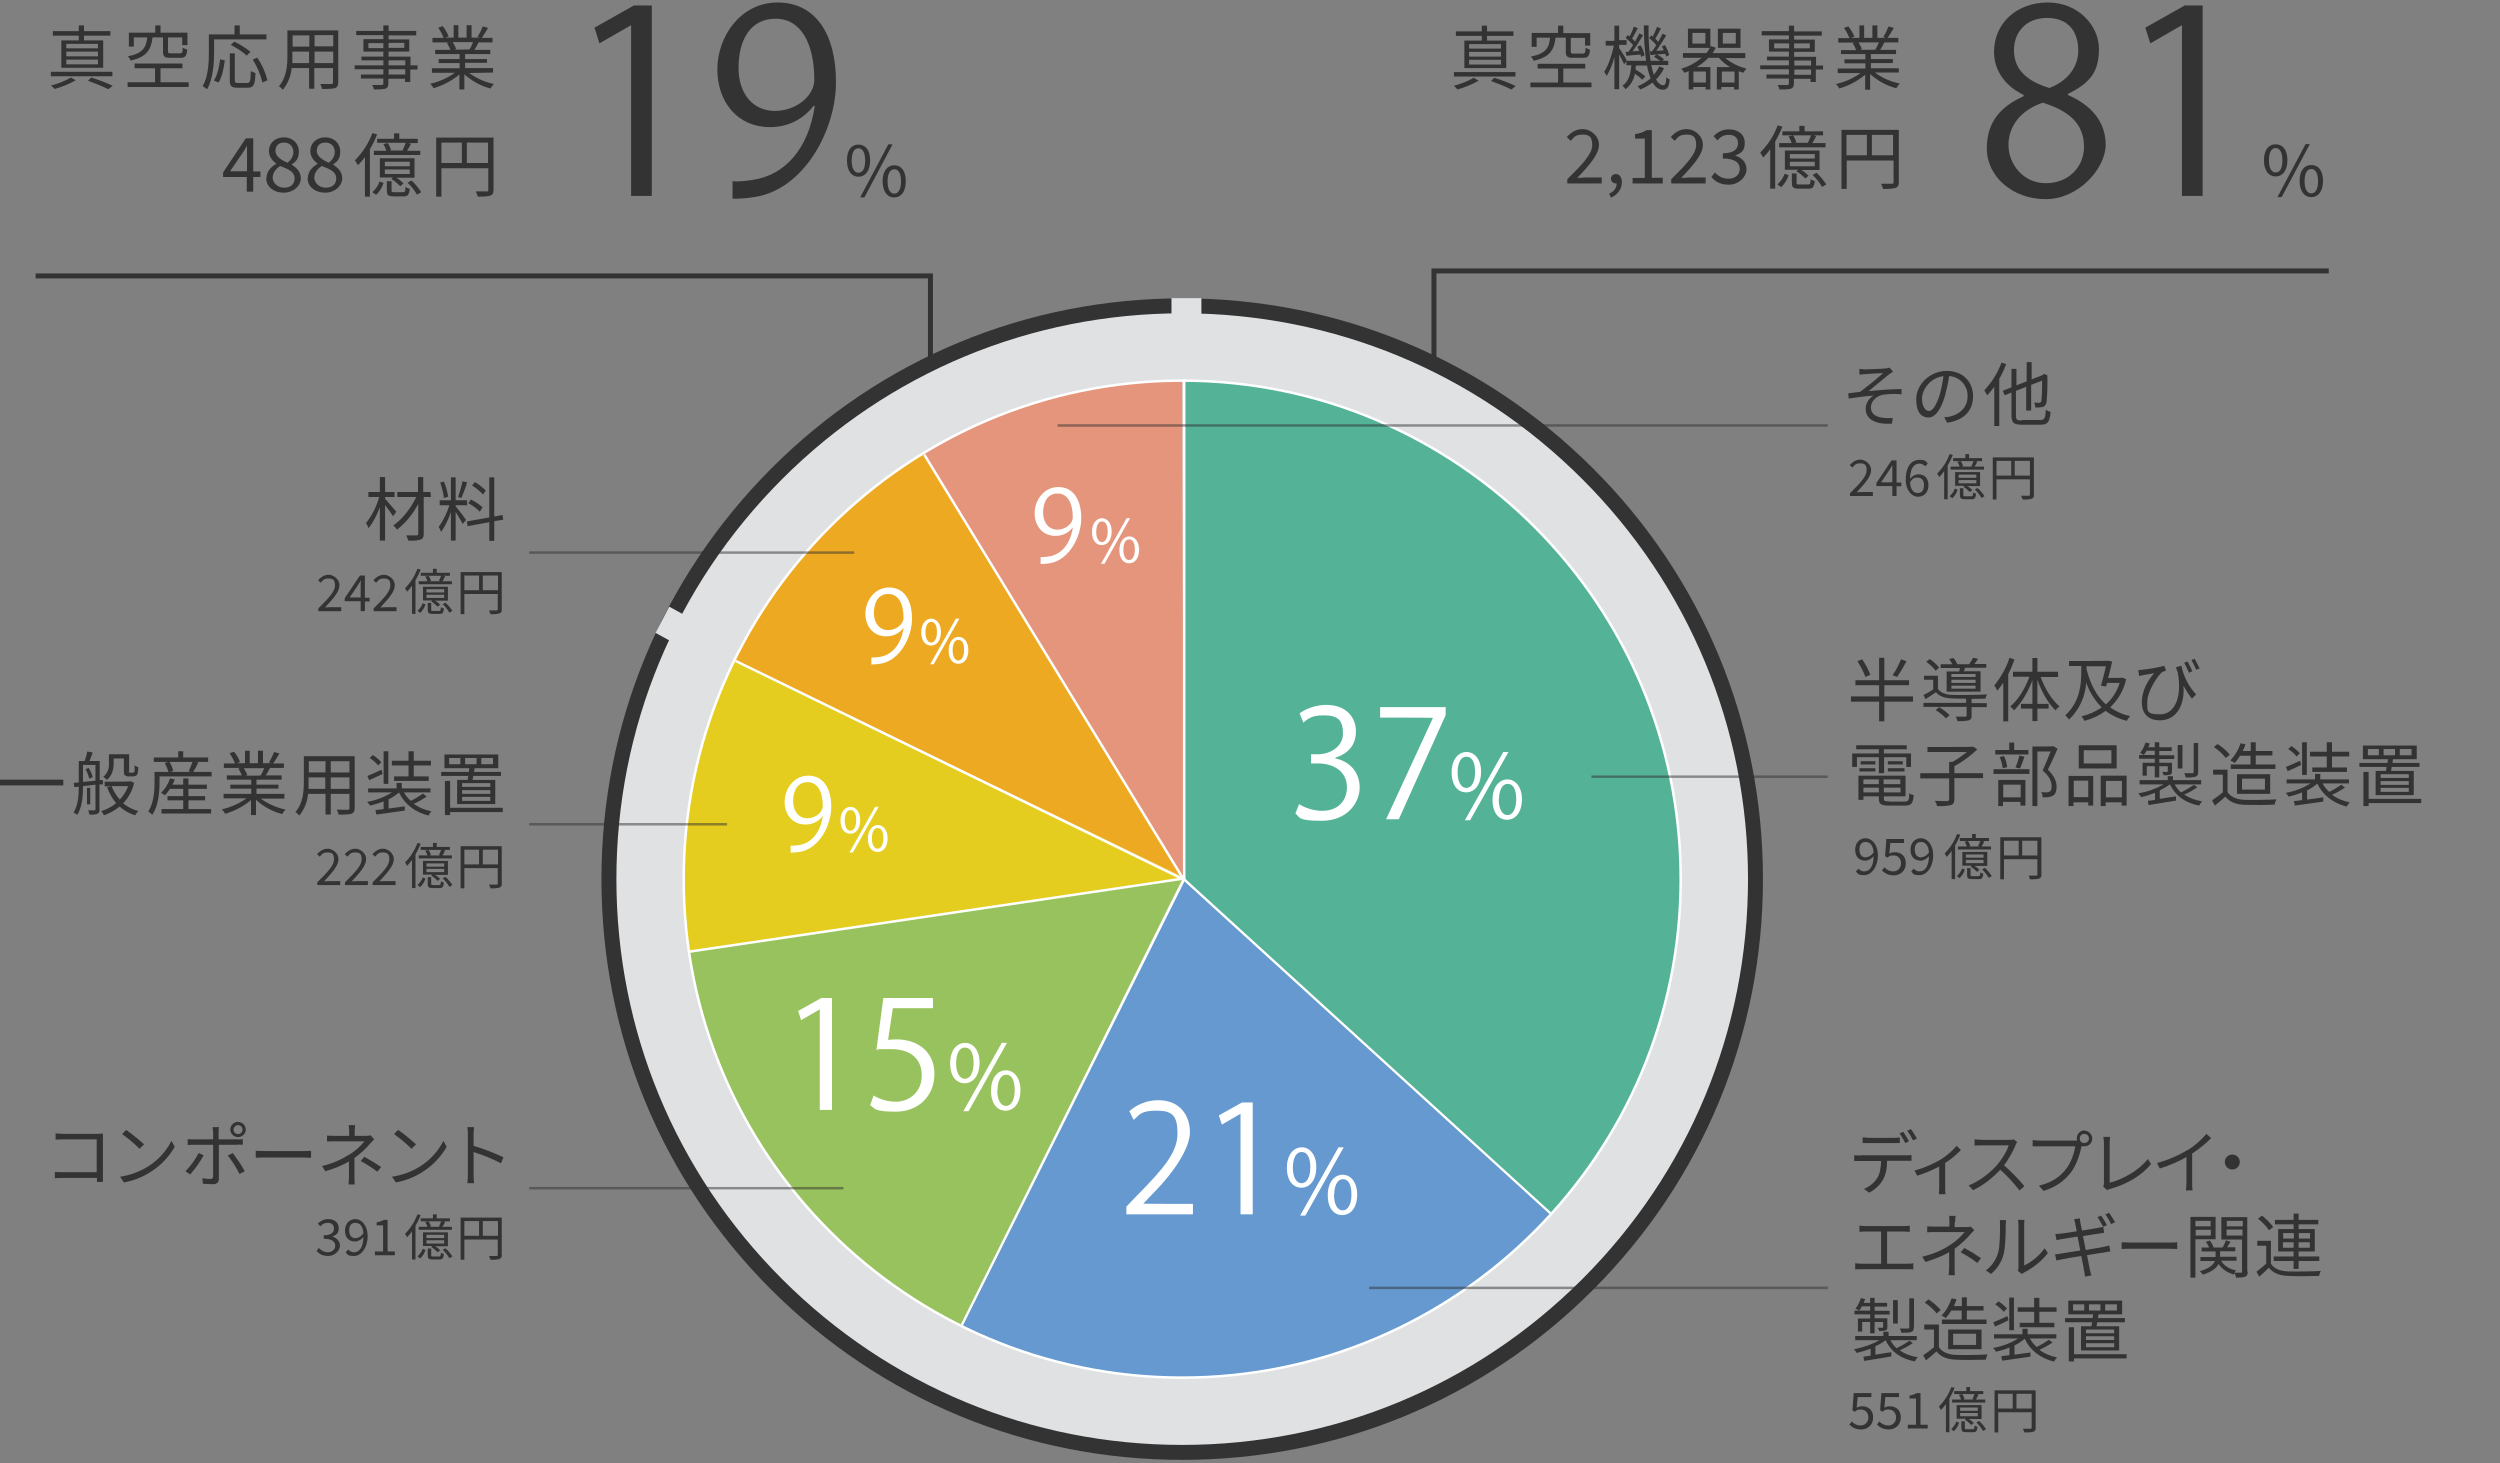 <?xml version="1.0" encoding="UTF-8"?>
<svg xmlns="http://www.w3.org/2000/svg" version="1.1" viewBox="0 0 1003 587">
  <rect x="0" y="0" width="1003" height="587" fill="#808080" stroke="none"/>
  <defs>
    <style>
      .cls-1 {
        fill: #98c25d;
      }

      .cls-1, .cls-2, .cls-3, .cls-4, .cls-5, .cls-6, .cls-7, .cls-8 {
        fill-rule: evenodd;
      }

      .cls-1, .cls-2, .cls-4, .cls-5, .cls-9, .cls-10, .cls-6, .cls-8 {
        isolation: isolate;
      }

      .cls-11, .cls-3 {
        fill: #dfe1e3;
      }

      .cls-2 {
        fill: #54b397;
      }

      .cls-4 {
        fill: #e5cd1f;
      }

      .cls-5 {
        fill: #6599cf;
      }

      .cls-9 {
        opacity: .5;
      }

      .cls-9, .cls-7, .cls-12 {
        fill: #333;
      }

      .cls-13 {
        fill: #fff;
      }

      .cls-6 {
        fill: #e5957c;
      }

      .cls-8 {
        fill: #eea923;
      }
    </style>
  </defs>
  <!-- Generator: Adobe Illustrator 28.7.1, SVG Export Plug-In . SVG Version: 1.2.0 Build 142)  -->
  <g>
    <g id="_レイヤー_1" data-name="レイヤー_1">
      <g id="_レイヤー_1-2" data-name="_レイヤー_1">
        <g id="_レイヤー_1-2">
          <g id="_レイヤー_1-2-2" data-name="_レイヤー_1-2">
            <circle id="_楕円形_1667" class="cls-11" cx="474.3" cy="352.7" r="200"/>
            <g id="_色">
              <path id="_シェイプ_630" class="cls-2" d="M637,501.7l-162.1-149.6v-205.8c-.1,0,85.2,8.6,85.2,8.6l103.2,81.3,26.2,171.2-52.5,94.3Z"/>
              <path id="_シェイプ_631" class="cls-5" d="M380.8,542.7l94.1-190.5,156.3,143-76.8,54.6-89.7,20.2-83.9-27.2h0Z"/>
              <path id="_シェイプ_632" class="cls-1" d="M303.7,493l-47.8-108.1,218.9-32.6-96.6,194.8-74.5-54.1h0Z"/>
              <path id="_シェイプ_633" class="cls-4" d="M475.2,352.1l-214,31.7-8.6-32,6-48.4,28.8-42.1,187.8,90.8h0Z"/>
              <path id="_シェイプ_634" class="cls-8" d="M363.9,170.7l111,181.3-187.5-90.7,11.2-44.8,33-33.8,32.3-12h0Z"/>
              <path id="_シェイプ_635" class="cls-6" d="M474.3,150.6l.6,201.4-111-181.3,30.8-18,75-10,4.6,7.9h0Z"/>
            </g>
            <path id="_楕円形_1667-2" class="cls-3" d="M474.3,122.7c127,0,230,103,230,230s-103,230-230,230-230-103-230-230,103-230,230-230h0ZM474.3,152.7c110.5,0,200,89.5,200,200s-89.5,200-200,200-200-89.5-200-200,89.6-200,200-200h0Z"/>
            <g id="_">
              <path class="cls-13" d="M474.3,553.2c-110.6,0-200.5-89.9-200.5-200.5s89.9-200.5,200.5-200.5,200.5,89.9,200.5,200.5-89.9,200.5-200.5,200.5ZM474.3,153.2c-110,0-199.5,89.5-199.5,199.5s89.5,199.5,199.5,199.5,199.5-89.5,199.5-199.5-89.5-199.5-199.5-199.5h0Z"/>
              <path class="cls-12" d="M474.3,585.7c-62.2,0-120.7-24.2-164.8-68.2s-68.2-102.5-68.2-164.8,24.2-120.7,68.2-164.8,102.5-68.2,164.8-68.2,120.7,24.2,164.8,68.2,68.2,102.5,68.2,164.8-24.2,120.7-68.2,164.8-102.5,68.2-164.8,68.2ZM474.3,125.7c-60.6,0-117.6,23.6-160.5,66.5s-66.5,99.9-66.5,160.5,23.6,117.6,66.5,160.5c42.9,42.9,99.9,66.5,160.5,66.5s117.6-23.6,160.5-66.5,66.5-99.9,66.5-160.5-23.6-117.6-66.5-160.5-99.9-66.5-160.5-66.5h0Z"/>
              <rect id="_長方形_1148" class="cls-11" x="470" y="119.6" width="12" height="18.4"/>
              <path id="_長方形_1148-2" class="cls-3" d="M263,253.9l5.5-10.5,12,6.6-5.5,10.5-12-6.6h0Z"/>
              <polygon class="cls-12" points="374.3 147.8 372.3 147.8 372.3 111.7 14.3 111.7 14.3 109.7 374.3 109.7 374.3 147.8"/>
              <polygon class="cls-12" points="576.3 148.7 574.3 148.7 574.3 107.7 934.3 107.7 934.3 109.7 576.3 109.7 576.3 148.7"/>
            </g>
            <polygon class="cls-13" points="386.3 531.8 385.5 531.3 474.8 351.9 475.3 352.4 622.3 486.4 621.7 487.1 475.2 353.6 386.3 531.8"/>
            <polygon class="cls-13" points="276 382.4 275.8 381.4 472.6 352.3 294.9 265.6 295.3 264.7 476 352.8 276 382.4"/>
            <rect class="cls-13" x="422.2" y="167.8" width="1" height="199.2" transform="translate(-77.4 259.4) rotate(-31.4)"/>
            <rect class="cls-13" x="474.6" y="152.2" width="1" height="201.2"/>
          </g>
          <path id="_真空機器事業_" class="cls-7" d="M602.2,19.5h-12.8v-1.8h12.8v1.8ZM602.2,22.7h-12.8v-1.9h12.8v1.9ZM602.2,25.9h-12.8v-1.9h12.8v1.9ZM594.5,16.3h-7v11h16.8v-11h-7.7v-1.9h10.6v-1.8h-10.6v-2.3h-2.1v2.3h-10.4v1.8h10.4v1.9h0ZM607.9,28.9h-24.6v1.8h24.7v-1.8h-.1ZM591.3,31.2c-2.5,1.4-5.2,2.5-8,3.2.5.5,1,.9,1.4,1.5,3-.8,5.8-2,8.5-3.5l-1.9-1.2ZM598.2,32.5c2.8,1,5.5,2.1,8.2,3.4l1.7-1.4c-2.8-1.3-5.7-2.4-8.6-3.3l-1.3,1.3h0ZM628.2,15.1v5.5c0,2.1.6,2.6,3,2.6h4c1.9,0,2.5-.7,2.7-3.3-.6-.2-1.2-.4-1.8-.7,0,2-.3,2.3-1.1,2.3h-3.6c-1,0-1.2-.1-1.2-.8v-5.5h5.7v3.1h2.1v-5h-10.8v-3h-2.1v2.9h-10.6v5.6h2v-3.7h5.4c-.4,4.1-1.7,6.4-7.7,7.6.5.5.9,1.1,1.1,1.7,6.6-1.5,8.2-4.4,8.8-9.3h4.1,0ZM627.2,33.1v-5.6h8.8v-1.9h-19.1v1.9h8.2v5.6h-11.1v1.9h24.5v-1.9h-11.3ZM661.9,20.5l.3,1.6c1.8-.2,3.8-.3,5.9-.5.2.4.3.8.3,1.1l1.3-.6c-.4-1.4-1-2.8-1.7-4l-1.3.5c.3.5.6,1.1.8,1.6l-3,.2c1.3-1.8,2.8-4.2,4-6.2l-1.5-.7c-.4,1-1.1,2.1-1.7,3.3-.3-.4-.8-.8-1.2-1.3.7-1.1,1.6-2.8,2.3-4.1l-1.6-.6c-.5,1.3-1.1,2.7-1.7,3.9-.2-.2-.4-.3-.6-.5l-.9,1.1c1.1.8,2.1,1.8,2.9,2.8-.5.9-1.1,1.7-1.7,2.5h-.9,0ZM652.2,20.8l.3,1.6c1.7-.2,3.6-.4,5.7-.5,0,.3.2.6.2.9l1.4-.6c-.3-1.4-.8-2.8-1.6-4l-1.3.5c.3.6.5,1.1.8,1.7l-2.7.2c1.5-2.1,2.9-4.3,4.2-6.5l-1.5-.7c-.4,1-1.1,2.1-1.7,3.3-.4-.4-.8-.9-1.2-1.2.7-1.1,1.5-2.8,2.3-4.2l-1.6-.6c-.5,1.3-1,2.7-1.7,3.9-.2-.2-.4-.3-.7-.5l-.9,1.1c1.1.9,2.1,1.8,3,2.9-.6,1-1.3,1.9-1.9,2.7,0,0-1.1,0-1.1,0ZM665.7,26.6c-.6,1.3-1.3,2.4-2.2,3.4-.4-1.3-.8-2.6-1-3.9h6.8v-1.7h-2.3l.6-.6c-.9-.8-1.9-1.5-3-2l-1,1c.8.5,1.6,1,2.4,1.6h-3.8c-.6-4.7-.9-9.4-.8-14.2h-1.9c0,4.7.3,9.5.9,14.2h-7.8v-.2c-.3-.8-2.2-3.8-3-4.9v-1.3h3v-1.9h-3v-5.8h-1.9v6.1h-3.5v1.9h3.3c-.8,3.8-2.3,8.2-3.9,10.5.4.5.7,1.1,1,1.7,1.4-2.4,2.4-5,3.1-7.6v12.9h1.9v-14c.8,1.4,1.6,3.1,2,4l.9-1.2v1.6h2c-.3,3.3-1,6.5-3.6,8.2.5.4.9.8,1.3,1.4,1.9-1.5,3.3-3.7,3.7-6.2,1.1.7,2.1,1.5,3,2.4l1.2-1.4c-1.2-1-2.5-1.9-3.9-2.7,0-.5,0-1.1.2-1.6h4.4c.3,1.8.8,3.5,1.4,5.2-1.6,1.3-3.3,2.4-5.2,3.1.4.4.8.9,1.1,1.3,1.7-.7,3.4-1.6,4.9-2.8,1.1,1.8,2.4,2.9,4.1,2.9s2.5-.9,2.8-4.1c-.5-.2-1-.5-1.4-.9,0,2.5-.4,3.2-1.3,3.2s-2-.8-2.8-2.3c1.3-1.3,2.4-2.8,3.2-4.5,0,0-1.9-.8-1.9-.8ZM696.4,17.5h-5.2v-4.3h5.2v4.3ZM698.3,11.5h-9.1v7.7h9.1v-7.7ZM690.8,33.1v-4.4h5.1v4.4h-5.1ZM684.4,33.1h-5v-4.4h5v4.4ZM684.2,17.5h-5.2v-4.3h5.2v4.3ZM700.2,23.2v-1.9h-13.1c.5-.7.9-1.5,1.3-2.2l-2-.6-.2.4v-7.4h-9v7.7h8.8c-.4.8-.9,1.5-1.4,2.1h-9.4v1.9h7.5c-2.4,2-5.2,3.5-8.2,4.4.5.5.9,1,1.3,1.6.6-.2,1.2-.4,1.7-.7v7.4h1.8v-1h5v1h1.9v-9h-5.5c1.7-1,3.3-2.2,4.7-3.7h4.2c1.3,1.5,2.8,2.7,4.5,3.7h-5.3v9h1.8v-1h5.1v1h1.9v-7.3c.6.2,1.2.4,1.8.6.4-.6.8-1.2,1.3-1.7-3.1-.7-6.1-2.2-8.5-4.2h8ZM726.6,30h-6.7v-2.1h6.7v2.1ZM719.9,24.3h6.7v2h-6.7v-2ZM711.8,19.4v-2h6v2h-6ZM726.1,17.4v2h-6.3v-2h6.3ZM731.5,26.3h-2.9v-3.5h-8.8v-2h8.3v-4.9h-8.3v-1.6h11.1v-1.7h-11.1v-2.3h-2.1v2.2h-10.9v1.7h10.9v1.6h-8v4.9h8v2h-8.8v1.5h8.8v2h-11.5v1.6h11.5v2.1h-9v1.6h9v1.9c0,.3-.2.6-.5.7h-4c.3.6.6,1.1.7,1.8,1.6,0,3.1,0,4.6-.3.8-.3,1.2-.8,1.2-2.1v-1.9h6.7v1.3h2.1v-5h2.9v-1.6h0ZM753.8,17c-.4,1-.9,2-1.4,2.9h.3c0,.1-6.6.1-6.6.1l.9-.2c-.3-1-.8-1.9-1.4-2.8h8.2ZM761.8,29.2v-1.8h-11.2v-2.1h8.8v-1.6h-8.8v-2h10.1v-1.7h-6.4c.6-.8,1.2-1.9,1.7-3h5.6v-1.8h-4.3c.9-1.3,1.7-2.6,2.5-4l-2.1-.6c-.6,1.5-1.3,2.9-2.1,4.3l1,.3h-3.4v-5h-2v5h-3.3v-5h-1.9v5h-3.4l1.4-.5c-.6-1.5-1.4-2.8-2.4-4.1l-1.8.6c.9,1.3,1.6,2.6,2.2,4.1h-4.5v1.8h6.8l-1,.2c.6.9,1,1.8,1.4,2.8h-6.1v1.6h9.8v2.1h-8.4v1.6h8.4v2.1h-11.1v1.8h9.2c-3,2.1-6.3,3.6-9.9,4.4.5.5,1,1.1,1.3,1.8,3.8-1.1,7.4-3,10.4-5.5v6h2v-6.3c3,2.7,6.6,4.7,10.5,5.7.4-.7.8-1.3,1.4-1.9-3.6-.7-7-2.2-10-4.4h9.6Z"/>
          <path id="_330億円_" class="cls-7" d="M161.9,60.4h-5.9l.9-.2c-.3-1-.8-2-1.3-2.8l-1.8.4c.5.8.9,1.7,1.2,2.7h-5v1.7h18.6v-1.7h-5.3c.5-.8,1.1-1.8,1.6-2.8l-1.1-.3h3.8v-1.7h-7.4v-2.2h-2.1v2.2h-6.8v1.6h11.5c-.4,1-.8,2-1.3,3h.4ZM164.4,66.7h-10v-1.8h10v1.8ZM164.4,69.8h-10v-1.8h10v1.8ZM166.4,63.5h-14v7.7h5.3l-.7.6c1.3.8,2.5,1.8,3.6,2.9l1.3-1.1c-.9-.9-1.8-1.7-2.9-2.3h7.3v-7.8h0ZM149.4,53.4c-1.5,4.1-3.9,7.8-7,10.9.4.6.8,1.3,1.2,2,1-1,2-2.1,2.8-3.3v15.9h2v-19c1.1-1.9,2.1-3.9,2.9-6l-1.9-.5ZM150.9,78.2c1.4-1.3,2.4-3,3-4.8l-1.6-.6c-.6,1.7-1.6,3.1-2.9,4.3l1.5,1.1ZM158.2,77.1c-1,0-1.1,0-1.1-.7v-3.7h-1.9v3.7c0,1.9.5,2.4,2.9,2.4h3.8c1.7,0,2.2-.6,2.5-3.1-.6,0-1.2-.4-1.7-.7-.1,1.9-.2,2.1-1,2.1,0,0-3.5,0-3.5,0ZM163.5,73.3c1.5,1.4,2.8,3,3.8,4.8l1.7-1c-1.1-1.7-2.4-3.3-3.9-4.7,0,0-1.6.9-1.6.9ZM187.3,65.4v-8.2h8.5v8.2h-8.5ZM177.1,57.2h8.2v8.2h-8.2v-8.2ZM197.9,55.2h-22.9v23.7h2.1v-11.4h18.8v8.6c.1.3-.1.6-.4.7h-4.6c.3.7.6,1.4.8,2.1,1.7,0,3.3,0,5-.4,1-.4,1.3-1,1.3-2.4v-20.9h-.1Z"/>
          <path id="_2" class="cls-7" d="M344.4,70.9c2.8,0,4.7-2.4,4.7-6.5s-1.8-6.4-4.7-6.4-4.6,2.3-4.6,6.4,1.8,6.5,4.6,6.5ZM344.4,69.3c-1.6,0-2.7-1.6-2.7-4.9s1.1-4.9,2.7-4.9,2.7,1.6,2.7,4.9-1,4.9-2.7,4.9ZM345.1,79.2h1.7l11.3-21.3h-1.7l-11.3,21.3ZM358.8,79.2c2.8,0,4.6-2.4,4.6-6.5s-1.8-6.4-4.6-6.4-4.7,2.3-4.7,6.4,1.9,6.6,4.7,6.5h0ZM358.8,77.7c-1.6,0-2.7-1.6-2.7-4.9s1.1-4.9,2.7-4.9,2.7,1.6,2.7,4.9-1.2,4.9-2.7,4.9h0Z"/>
          <path id="_真空応用事業_" class="cls-7" d="M39.3,19.4h-12.7v-1.8h12.7v1.8ZM39.3,22.6h-12.7v-1.9h12.7v1.9ZM39.3,25.8h-12.7v-1.9h12.7v1.9ZM31.6,16.2h-7v11h16.8v-11h-7.7v-1.9h10.6v-1.8h-10.6v-2.3h-2.1v2.3h-10.4v1.8h10.4s0,1.9,0,1.9ZM45.1,28.8h-24.7v1.8h24.7v-1.8ZM28.5,31.1c-2.5,1.4-5.2,2.5-8,3.2.5.5,1,.9,1.4,1.4,3-.8,5.8-2,8.5-3.5l-1.9-1.1ZM35.3,32.4c2.8,1,5.5,2.1,8.2,3.4l1.7-1.4c-2.8-1.3-5.7-2.4-8.6-3.3l-1.3,1.3ZM65.4,15v5.6c0,2.1.6,2.6,3,2.6h4c1.9,0,2.5-.7,2.7-3.3-.6-.2-1.2-.4-1.8-.8,0,2-.3,2.3-1.1,2.3h-3.6c-1,0-1.2-.1-1.2-.8v-5.6h5.7v3.1h2.1v-5h-10.8v-2.9h-2.1v2.9h-10.6v5.6h2v-3.7h5.4c-.5,4.1-1.8,6.4-7.8,7.6.5.5.9,1.1,1.1,1.7,6.6-1.5,8.2-4.4,8.8-9.3,0,0,4.2,0,4.2,0ZM64.4,33v-5.6h8.8v-1.9h-19.2v1.9h8.2v5.6h-11v1.9h24.5v-1.9h-11.3ZM106.9,15.8v-2h-10.7v-3.6h-2.1v3.6h-10.3v7.2c0,4-.2,9.6-2.5,13.6.6.3,1.2.7,1.8,1.2,2.4-4.2,2.8-10.5,2.8-14.8v-5.2s21,0,21,0ZM100.5,20.8c-2-1.6-4.2-3-6.5-4.1l-1.4,1.3c2.3,1.2,4.5,2.6,6.4,4.3l1.5-1.5ZM87.7,33.1c1.4-2.2,2.1-5.9,2.5-8.9l-1.9-.4c-.3,2.9-1.1,6.4-2.5,8.5l1.9.8ZM95.5,33.3c-1.1,0-1.3-.2-1.3-1.1v-10.8h-2v10.8c0,2.3.6,3,3.1,3h4.1c2.4,0,2.9-1.2,3.1-5.9-.7-.2-1.3-.5-1.9-.8,0,4.1-.3,4.8-1.4,4.8,0,0-3.7,0-3.7,0ZM101.4,23.9c1.8,2.8,3.1,6,3.9,9.2l2-.9c-.8-3.2-2.2-6.3-4.1-9.1,0,0-1.8.8-1.8.8ZM126.2,25.3v-4.6h7.5v4.6h-7.5ZM117.3,25.3v-4.6h6.7v4.6h-6.8.1ZM124.1,14.2v4.5h-6.7v-4.5s6.7,0,6.7,0ZM133.7,18.6h-7.5v-4.5h7.5v4.5h0ZM135.7,12.2h-20.4v10.1c0,3.9-.3,8.8-3.4,12.3.6.4,1.1.8,1.6,1.4,2-2.5,3.2-5.5,3.5-8.7h7v8.3h2.1v-8.3h7.5v5.7c.1.3-.2.7-.5.7h-.2c-.5,0-2.4,0-4.4,0,.3.6.6,1.3.7,2,1.7,0,3.5,0,5.2-.3.9-.4,1.3-1,1.3-2.3V12.2h0ZM162.6,29.9h-6.7v-2.1h6.7v2.1ZM155.9,24.2h6.7v2h-6.7v-2ZM147.8,19.3v-2h6v2h-6ZM162.2,17.2v2h-6.3v-2h6.3ZM167.6,26.2h-2.9v-3.5h-8.8v-2h8.3v-4.9h-8.3v-1.6h11.1v-1.8h-11.1v-2.2h-2.1v2.2h-10.9v1.7h10.9v1.6h-8v5h8v2h-8.8v1.5h8.8v2h-11.5v1.6h11.5v2.1h-9v1.6h9v1.9c.1.3-.1.6-.5.7h-4c.3.5.6,1.1.7,1.8,1.6,0,3.1,0,4.6-.3.8-.3,1.2-.8,1.2-2.1v-1.9h6.7v1.3h2.1v-5h2.9v-1.7s.1,0,.1,0ZM189.8,16.9c-.4,1-.9,2-1.4,2.9h.3c0,.1-6.6.1-6.6.1l.9-.2c-.3-1-.8-1.9-1.4-2.8h8.2ZM197.8,29.1v-1.8h-11.2v-2.1h8.8v-1.5h-8.8v-2h10.1v-1.7h-6.4c.6-.8,1.2-1.9,1.7-3h5.6v-1.8h-4.3c.9-1.3,1.7-2.6,2.5-4l-2.1-.6c-.6,1.5-1.3,2.9-2.1,4.2l1,.3h-3.4v-5h-2v5h-3.3v-5h-1.9v5h-3.4l1.4-.5c-.6-1.5-1.4-2.9-2.4-4.1l-1.8.6c.9,1.3,1.6,2.6,2.2,4.1h-4.5v1.8h6.8l-1,.2c.6.9,1,1.8,1.4,2.8h-6.1v1.7h9.8v2h-8.4v1.6h8.4v2.1h-11.1v1.8h9.2c-3,2.1-6.3,3.6-9.9,4.4.5.5,1,1.1,1.3,1.8,3.8-1.1,7.4-3,10.4-5.5v6h2v-6.1c3,2.7,6.6,4.7,10.5,5.7.4-.7.8-1.3,1.4-1.8-3.6-.7-7-2.3-10-4.4l9.6-.2h0Z"/>
          <path id="_1_877億円_" class="cls-7" d="M725.7,57.3h-5.9l.9-.2c-.3-1-.8-2-1.3-2.8l-1.8.4c.5.8.9,1.7,1.2,2.7h-5v1.7h18.6v-1.7h-5.3c.5-.8,1.1-1.8,1.6-2.8l-1.1-.3h3.8v-1.6h-7.4v-2.2h-2.1v2.2h-6.8v1.6h11.5c-.4,1-.8,2-1.3,3h.4,0ZM728.1,63.6h-10v-1.8h10v1.8ZM728.1,66.7h-10v-1.8h10v1.8ZM730.1,60.4h-14v7.7h5.3l-.7.6c1.3.8,2.5,1.8,3.6,2.9l1.3-1.1c-.9-.9-1.8-1.7-2.9-2.3h7.3v-7.8h.1ZM713.2,50.3c-1.5,4.1-3.9,7.8-7,10.9.4.6.8,1.3,1.2,2,1-1,2-2.2,2.8-3.3v15.8h2v-18.9c1.1-1.9,2.1-3.9,2.9-6,0,0-1.9-.5-1.9-.5ZM714.6,75.1c1.4-1.3,2.4-3,3-4.8l-1.6-.6c-.6,1.7-1.6,3.1-2.9,4.3l1.5,1.1ZM721.9,74c-1,0-1.1,0-1.1-.7v-3.7h-1.9v3.7c0,1.9.5,2.4,2.9,2.4h3.8c1.7,0,2.2-.6,2.5-3.1-.6,0-1.2-.4-1.7-.7,0,1.9-.2,2.1-1,2.1,0,0-3.5,0-3.5,0ZM727.2,70.2c1.5,1.4,2.8,3,3.8,4.8l1.7-1c-1.1-1.7-2.4-3.3-3.9-4.7,0,0-1.6.9-1.6.9ZM751,62.3v-8.2h8.5v8.2h-8.5ZM740.8,54.1h8.2v8.2h-8.2v-8.2ZM761.7,52.1h-22.9v23.7h2.1v-11.4h18.8v8.6c0,.3,0,.6-.4.7h-4.6c.3.7.6,1.4.8,2.1,1.7,0,3.3,0,5-.4,1-.4,1.3-1,1.3-2.4v-20.9h0Z"/>
          <path id="_3" class="cls-7" d="M913,70.8c2.8,0,4.7-2.4,4.7-6.5s-1.8-6.4-4.7-6.4-4.7,2.3-4.7,6.4,1.9,6.5,4.7,6.5ZM913,69.2c-1.6,0-2.7-1.6-2.7-4.9s1.1-4.9,2.7-4.9,2.7,1.6,2.7,4.9-1,4.9-2.7,4.9h0ZM913.7,79.1h1.7l11.3-21.3h-1.7l-11.3,21.3ZM927.3,79.1c2.8,0,4.7-2.4,4.7-6.5s-1.8-6.4-4.7-6.4-4.7,2.3-4.7,6.4,1.9,6.5,4.7,6.5h0ZM927.3,77.6c-1.6,0-2.7-1.6-2.7-4.9s1.1-4.9,2.7-4.9,2.7,1.6,2.7,4.9-1.1,4.9-2.7,4.9h0Z"/>
          <g class="cls-10">
            <g class="cls-10">
              <path class="cls-12" d="M99.1,71h-9.6v-1.8l9.1-13.7h3v13.3h2.9v2.2h-2.9v5.9h-2.6v-5.9h0ZM99.1,68.8v-6.3c0-1.1,0-2.9,0-4.1h0c-.5,1-1.1,2-1.8,3l-5,7.3h6.8Z"/>
              <path class="cls-12" d="M106.9,71.5c0-2.8,2-4.7,4-5.8h0c-1.6-1.2-3-2.8-3-5.1,0-3.3,2.6-5.5,6-5.5s6,2.3,6,5.7-1.6,4.2-2.9,5.2h0c1.9,1.3,3.7,2.8,3.7,5.6s-2.8,5.7-6.9,5.7-7-2.5-7-5.8h.1ZM118.2,71.6c0-2.8-2.7-3.8-5.8-5-1.7,1.1-3,2.7-3,4.7s1.9,4,4.6,4,4.2-1.5,4.2-3.7ZM117.7,61c0-2.1-1.4-3.8-3.7-3.8s-3.5,1.3-3.5,3.4,2.4,3.7,4.9,4.7c1.5-1.3,2.3-2.7,2.3-4.3Z"/>
              <path class="cls-12" d="M123.5,71.5c0-2.8,2-4.7,4-5.8h0c-1.6-1.2-3-2.8-3-5.1,0-3.3,2.6-5.5,6-5.5s6,2.3,6,5.7-1.6,4.2-2.9,5.2h0c1.9,1.3,3.7,2.8,3.7,5.6s-2.8,5.7-6.9,5.7-7-2.5-7-5.8h0ZM134.9,71.6c0-2.8-2.7-3.8-5.8-5-1.7,1.1-3,2.7-3,4.7s1.9,4,4.6,4,4.2-1.5,4.2-3.7ZM134.3,61c0-2.1-1.3-3.8-3.7-3.8s-3.5,1.3-3.5,3.4,2.4,3.7,4.9,4.7c1.5-1.3,2.3-2.7,2.3-4.3Z"/>
            </g>
          </g>
          <g class="cls-10">
            <g class="cls-10">
              <path class="cls-12" d="M628.7,72c6.5-6.4,10.1-10.3,10.1-13.8s-1.3-4.2-4-4.2-3.4,1.1-4.6,2.5l-1.6-1.5c1.8-2,3.7-3.2,6.5-3.2s6.4,2.5,6.4,6.3-3.7,8-8.7,13.3c1.1,0,2.5-.2,3.6-.2h6.2v2.4h-13.8v-1.6h-.1Z"/>
              <path class="cls-12" d="M645.6,77.7c1.9-.8,3-2.3,3-4.1h-.3c-1,0-2-.7-2-1.9s1-1.9,2.1-1.9,2.3,1.2,2.3,3.2c0,2.9-1.7,5.1-4.4,6.3l-.7-1.6h0Z"/>
              <path class="cls-12" d="M655,71.4h4.9v-15.8h-3.9v-1.8c2-.3,3.4-.8,4.6-1.6h2.1v19.1h4.4v2.3h-12.1v-2.3h0Z"/>
              <path class="cls-12" d="M670.4,72c6.5-6.4,10.1-10.3,10.1-13.8s-1.3-4.2-4-4.2-3.4,1.1-4.6,2.5l-1.6-1.5c1.8-2,3.7-3.2,6.5-3.2s6.4,2.5,6.4,6.3-3.7,8-8.7,13.3c1.1,0,2.5-.2,3.6-.2h6.2v2.4h-13.8v-1.6h-.1Z"/>
              <path class="cls-12" d="M686.6,71l1.4-1.8c1.3,1.4,3,2.5,5.5,2.5s4.5-1.5,4.5-3.9-1.8-4.2-6.8-4.2v-2.1c4.5,0,6.1-1.8,6.1-4s-1.4-3.4-3.7-3.4-3.3.9-4.6,2.2l-1.5-1.7c1.6-1.6,3.6-2.7,6.1-2.7,3.7,0,6.4,2,6.4,5.4s-1.6,4.2-3.9,5.1h0c2.6.8,4.6,2.6,4.6,5.6s-3.2,6.1-7,6.1-5.6-1.4-7-3h0Z"/>
            </g>
          </g>
          <g class="cls-10">
            <g class="cls-10">
              <path class="cls-12" d="M811.9,38.1c-8.3-4-11.9-10.7-11.9-17.2,0-11.8,9.3-19.9,21.6-19.9s20.5,9.4,20.5,18.6-3.5,13.7-12.5,18.1v.4c9.4,4,15.2,10.8,15.2,20s-10.6,21.8-24.1,21.8-23.6-9.3-23.6-20.3,5.9-17,14.8-21v-.4h0ZM836.1,58.9c0-9.6-6.4-14.5-16.5-17.7-9,3-13.8,9.5-13.8,17s5.8,15.3,15,15.3,15.3-6.6,15.3-14.6ZM808,20.1c0,8.2,5.7,12.6,14.2,15.2,6.6-2.5,11.6-7.8,11.6-15s-3.6-13.1-12.5-13.1-13.3,6.2-13.3,12.9Z"/>
              <path class="cls-12" d="M875.4,78.6V10.2h-.2l-12.5,7.2-2-6.3,15.8-8.9h7.2v76.4h-8.3Z"/>
            </g>
          </g>
          <g class="cls-10">
            <g class="cls-10">
              <g class="cls-10">
                <path class="cls-12" d="M253.2,78.6V10.2h-.2l-12.5,7.2-2-6.3,15.8-8.9h7.2v76.4h-8.3Z"/>
                <path class="cls-12" d="M326.4,42.5c-4.2,5.3-10.1,8.5-17.5,8.5-13.1,0-21.1-10.2-21.1-23.2s9.2-26.8,24.2-26.8,23.4,12.4,23.4,31.9-12.9,43-32.4,46.1c-3.6.6-6.8.8-9.1.7v-7c2.1.2,4.6,0,7.9-.5,12.9-1.8,22.5-12.2,25.1-29.7h-.5ZM296.3,27.3c0,10.3,5.8,17.2,14.6,17.2s15.8-6.3,15.8-12.4c0-14.7-5.4-24.6-15.5-24.6s-14.9,8.4-14.9,19.8Z"/>
              </g>
            </g>
          </g>
          <path id="FPD及びPV製造装置_868億円_" class="cls-7" d="M791.8,561.5h-4.2l.6-.2c-.2-.7-.5-1.4-1-2l-1.3.3c.4.6.7,1.2.9,1.9h-3.6v1.2h13.3v-1.2h-3.8c.4-.6.8-1.3,1.1-2l-.8-.2h2.7v-1.2h-5.3v-1.6h-1.5v1.6h-4.9v1.2h8.2c-.3.7-.6,1.4-.9,2.1h.5ZM793.5,566h-7.1v-1.3h7.1v1.3h0ZM793.5,568.2h-7.1v-1.3h7.1v1.3h0ZM795,563.7h-10v5.5h3.8l-.5.4c1,.6,1.8,1.3,2.6,2.1l1-.8c-.6-.6-1.3-1.2-2.1-1.6h5.2v-5.6h0ZM782.9,556.5c-1.1,2.9-2.8,5.6-5,7.8.3.5.6.9.8,1.4.7-.7,1.4-1.5,2-2.4v11.3h1.4v-13.5c.8-1.4,1.5-2.8,2.1-4.3l-1.3-.3ZM783.9,574.2c1-1,1.7-2.1,2.1-3.4l-1.1-.5c-.4,1.2-1.2,2.2-2.1,3.1l1.1.8h0ZM789.1,573.4c-.7,0-.8,0-.8-.5v-2.7h-1.4v2.7c0,1.3.4,1.7,2,1.7h2.7c1.2,0,1.6-.4,1.8-2.2-.4,0-.8-.3-1.2-.5,0,1.3-.2,1.5-.7,1.5h-2.4,0ZM792.9,570.7c1.1,1,2,2.2,2.7,3.4l1.2-.7c-.8-1.2-1.7-2.4-2.8-3.3l-1.1.6h0ZM809,565.1v-5.9h6.1v5.9h-6.1ZM801.6,559.2h5.9v5.9h-5.9v-5.9ZM816.6,557.8h-16.4v16.9h1.5v-8.1h13.4v6.1c0,.2,0,.4-.3.5h-3.2c.2.5.4,1,.6,1.5,1.2,0,2.4,0,3.6-.3.7-.3,1.1-1,.9-1.7v-14.9h0Z"/>
          <path id="_半導体及び_電子部品製造装置_433億円_" class="cls-7" d="M762.7,264.5c-.9,2.2-2,4.4-3.4,6.4l1.8.7c1.4-2,2.6-4.1,3.8-6.3l-2.2-.8h0ZM750.4,270.7c-.9-2.2-2-4.3-3.3-6.2l-1.9.8c1.3,2,2.4,4.1,3.2,6.3l2-.9h0ZM767.4,279.4h-11.4v-4.5h9.9v-2h-9.9v-9h-2.1v9h-9.5v2h9.5v4.5h-11.3v2.1h11.3v7.9h2.1v-7.9h11.5v-2.1h0ZM792.6,271.6h-9.7v-1.2h9.7v1.2ZM792.6,274h-9.7v-1.3h9.7v1.3ZM792.6,276.3h-9.7v-1.2h9.7v1.2ZM781,269.3v8.2h13.6v-8.2h-6.7l.5-1.4h8.5v-1.5h-4.8c.5-.6,1-1.3,1.5-2.1l-2-.4c-.5.9-1,1.8-1.6,2.6h-4.7c-.4-.9-.9-1.8-1.6-2.5l-1.7.4c.5.7.9,1.4,1.3,2.1h-4.7v1.5h7.7c0,.4-.2,1-.3,1.4h-5ZM778,267.8c-1.1-1.3-2.4-2.5-3.8-3.4l-1.4,1.1c1.4,1,2.7,2.2,3.8,3.6l1.4-1.3h0ZM776.6,284.9c1.5.9,2.9,2,4.1,3.3l1.5-1.3c-1.3-1.2-2.7-2.3-4.2-3.2l-1.4,1.2h0ZM790.9,280.4c2.2,0,4.3-.1,5.7-.1,0-.6.3-1.1.6-1.7-3.6.2-10.8.3-14,.2-2.5-.1-4.6-.8-5.7-2.4v-5.3h-5.6v1.6h3.7v3.9c-1.2.8-2.5,1.6-3.9,2.2l.8,1.7c1.5-.9,2.9-1.9,4.2-2.8,1.4,1.7,3.5,2.4,6.4,2.5,1.4.1,3.5.1,5.7.1v1.7h-17.1v1.6h17.3v3.4c0,.4,0,.5-.6.5s-2,.1-3.8,0c.3.6.6,1.1.7,1.8,1.5.1,3.1,0,4.6-.3.9-.3,1.1-.8,1.1-1.9v-3.4h6.1v-1.6h-6.1v-1.7h-.1ZM806.2,263.9c-1.3,4.1-3.4,7.8-6.1,11.1.5.7.9,1.3,1.2,2.1.9-1,1.7-2.1,2.4-3.2v15.5h2v-18.9c1-1.9,1.8-3.9,2.5-5.9l-2-.7h0ZM825.7,271.5v-2h-8.3v-5.5h-2v5.5h-7.8v2h6.6c-1.7,4.7-4.6,9.5-7.7,11.9.6.5,1.1,1,1.5,1.6,2.9-2.7,5.6-7.3,7.4-12.1v9.5h-4.6v1.9h4.6v5h2v-5h4.5v-1.9h-4.5v-9.7c1.7,4.9,4.4,9.6,7.3,12.3.4-.6,1-1.2,1.6-1.6-3-2.4-5.9-7.1-7.6-11.8h7ZM837.2,267.3h7.7c-.5,2.3-1.3,5.4-2,7.8l2.1.3c0-.4.3-.9.4-1.4h5c-1,3.3-2.9,6.3-5.5,8.6-3.9-3.4-6.3-8.3-7.8-14.2v-1.1h0ZM851.6,271.9h-.4c0,.1-5.4.1-5.4.1.6-2.3,1.2-4.6,1.6-6.6l-1.6-.3h-.4c0,.1-15.3.1-15.3.1v2h4.9v2.4c0,5-.5,11.9-6.4,17.4.6.5,1.1,1.1,1.5,1.7,4.1-3.9,6.5-9.2,6.9-14.8,1.3,3.7,3.4,7.1,6.2,9.9-2.4,1.7-5.2,2.9-8.1,3.6.5.6.9,1.2,1.2,1.8,3.1-.8,6-2.2,8.5-4,2.5,1.9,5.3,3.2,8.4,4,.4-.7.9-1.3,1.4-1.9-2.9-.6-5.6-1.8-8-3.5,3.2-3.1,5.5-7,6.4-11.3l-1.4-.6h0ZM879.6,269.3c-.5-1.1-1.4-2.9-1.9-3.9l-1.4.5c.7,1.3,1.3,2.6,1.9,4l1.4-.6ZM873,267.7c.2.7.4,1.4.7,2,1.9,10.2-1.3,16.9-7.1,16.9s-5.1-1.5-5.1-5.3,4.2-10.4,6-11.7c.4-.2,1.1-.4,1.5-.5l-.7-2c-2.9.8-5.9,1.3-8.9,1.6-.5.1-1,.1-1.5.1l.3,2.4c.6-.1,1.1-.2,1.5-.3,1.1-.2,3.2-.6,4.6-.8-2.3,2.4-5,6.8-5,11.6s2.8,7.3,7.2,7.3c7.2,0,10.1-6.9,9.5-13.9,1,1.8,2.1,3.6,3.4,5.2l1.7-1.7c-3-3.2-5.1-7.2-5.9-11.5l-2.2.6h0ZM879.2,264.8c.7,1.3,1.4,2.6,1.9,3.9l1.4-.5c-.6-1.3-1.3-2.6-2-3.9l-1.3.5h0ZM753.9,310.2h2v-6.4h8.9v3.9h1.9v-5.4h-10.9v-1.7h9.2v-1.6h-20.3v1.6h9.1v1.7h-10.7v5.4h1.9v-3.9h8.8v6.4h0ZM757.4,309.5h6.7v-1.3h-6.7v1.3ZM757.4,305.4v1.3h6v-1.3h-6ZM752.4,305.4h-5.9v1.3h5.9v-1.3h0ZM746,309.5h6.4v-1.3h-6.4v1.3h0ZM747.6,317.9v-1.9h6.2v1.9h-6.2ZM753.8,312.7v1.9h-6.2v-1.9h6.2ZM762.4,314.6h-6.7v-1.9h6.7v1.9h0ZM755.8,317.9v-1.9h6.7v1.9h-6.7ZM757.9,321.5c-1.8,0-2.1-.2-2.1-1.1v-.9h8.7v-8.3h-18.9v9.7h2v-1.4h6.2v.9c0,2.2.9,2.8,4,2.8h6.4c2.6,0,3.3-.8,3.6-4.2-.6-.1-1.3-.4-1.8-.7,0,2.8-.4,3.3-1.9,3.3h-6.2ZM795.6,310.2h-11.5v-2.8c3.3-1.8,6.4-4.1,9.2-6.7l-1.5-1.1h-.5c0,.1-18,.1-18,.1v2h15.8c-1.8,1.5-3.7,2.8-5.8,4h-1.3v4.5h-11.6v2.1h11.6v8.4c0,.5-.2.6-.8.7-.6,0-2.7,0-4.9-.1.4.7.7,1.4.9,2.1,1.8.1,3.7,0,5.5-.4,1-.3,1.4-1,1.4-2.4v-8.4h11.5v-2h0ZM813.8,300.9h-5.7v-3h-2v3h-5.6v1.8h13.3v-1.8h0ZM810.4,308.3c.6-1.2,1.3-3.1,1.8-4.7l-2-.5c-.4,1.6-.9,3.2-1.6,4.8l1.8.4h0ZM805.3,307.8c-.2-1.5-.6-3.1-1.3-4.5l-1.7.4c.6,1.5,1,3,1.2,4.5l1.8-.4ZM810.7,314.8v5.1h-7v-5.1h7ZM801.7,323.4h1.9v-1.7h7v1.5h2v-10.3h-10.9v10.5h0ZM799.8,310.5h14.4v-1.9h-14.4v1.9h0ZM823.9,299.4h-.3c0,.1-8.2.1-8.2.1v23.9h2v-21.9h5.3c-.9,2.2-2.1,5.3-3.2,7.6,2.8,2.4,3.6,4.5,3.6,6.3s-.2,1.7-.8,2.2c-.4.2-.8.3-1.2.3-.7,0-1.5,0-2.2-.1.4.6.6,1.3.6,2.1.8,0,1.6,0,2.4-.1.6-.1,1.3-.3,1.8-.6,1-.6,1.4-1.9,1.4-3.6s-.7-4.2-3.5-6.8c1.3-2.6,2.8-5.8,3.9-8.4l-1.6-1ZM847.1,306.3h-11.1v-5.3h11.1v5.3ZM849.2,299h-15.2v9.3h15.2v-9.3ZM837.8,313.2v6.6h-5.8v-6.6h5.8ZM829.9,323.4h2v-1.5h5.9v1.3h2v-11.9h-9.9v12.1h0ZM844.9,319.9v-6.6h6.4v6.6h-6.4ZM842.8,311.2v12.2h2v-1.5h6.4v1.3h2v-12h-10.4ZM882,298.1h-1.9v11.6c0,.3,0,.4-.5.5h-3.3c.3.5.5,1.1.6,1.7,1.4.1,2.7,0,4-.3.8-.3,1-.8,1-1.9v-11.6h.1ZM875.6,298.9h-1.9v9.4h1.9v-9.4ZM864.5,306h-4.9v5.2h1.7v-3.8h3.2v4.5h1.8v-4.5h3.4v2c0,.1,0,.3-.2.3h-2c.2.4.4.9.6,1.3.9.1,1.8,0,2.6-.2.6-.2.7-.6.7-1.4v-3.4h-5.1v-1.5h6v-1.5h-6v-1.7h5v-1.5h-5v-2h-1.8v2h-2.6c.2-.5.4-1,.6-1.5l-1.7-.4c-.5,1.5-1.2,3-2.2,4.2.5.2,1,.5,1.5.8.4-.5.8-1.1,1.1-1.7h3.3v1.7h-6.3v1.5h6.3v1.6h0ZM880.2,314.9c-1.6,1.1-3.4,2.2-5.2,3-1-.9-1.9-2-2.5-3.2h10.6v-1.7h-11.3v-1.6h-2.1v1.6h-11.3v1.7h9.7c-3.2,1.8-6.6,3-10.2,3.6.5.5.8,1,1.1,1.5,1.9-.4,3.8-1,5.6-1.7v2.8c-1.1.2-2,.3-2.9.4l.3,1.7,11-1.8v-1.7c-2.3.3-4.5.7-6.5,1v-3.4c1.4-.7,2.8-1.5,4.1-2.4,2.1,4.5,6,7.4,11.7,8.5.3-.6.7-1.2,1.2-1.7-2.6-.4-5-1.3-7.2-2.7,1.9-.8,3.6-1.8,5.3-3l-1.4-.9h0ZM902.9,303.1v3.6h-7.9v1.8h17.9v-1.8h-7.9v-3.6h6.7v-1.8h-6.7v-3.5h-2v3.5h-3.2c.4-.9.8-1.8,1.1-2.7l-2-.4c-.8,2.6-2.2,4.9-4.1,6.9.6.3,1.2.6,1.8,1,.8-.9,1.5-1.9,2.1-2.9h4.2ZM899.5,312.4h9.2v4.4h-9.2v-4.4ZM910.8,318.5v-7.9h-13.3v7.9h13.3ZM894.6,302.8c-1.4-1.7-3-3.1-4.9-4.3l-1.5,1.2c1.8,1.2,3.4,2.7,4.8,4.4l1.6-1.3h0ZM893.8,308.8h-5.9v2h3.9v7.1c-1.4,1.1-2.8,2.2-4.3,3.2l1.1,2.1c1.5-1.2,2.9-2.4,4.2-3.6,1.8,2.2,4.3,3.2,7.9,3.3,3.1.1,8.8.1,11.9-.1,0-.7.4-1.4.7-2.1-3.3.2-9.5.3-12.6.2-3.2-.1-5.7-1.1-7-3.1v-9h0ZM933.5,307.9h-5.8v1.8h13.9v-1.8h-6v-4.4h6.9v-1.9h-6.9v-3.8h-2.1v3.8h-6.7v1.9h6.7v4.4h0ZM925.5,297.8h-1.9v13.1h1.9v-13.1ZM922.7,302.2c-1-1.1-2.2-2.1-3.4-2.9l-1.3,1.2c1.3.8,2.4,1.8,3.4,3l1.3-1.3h0ZM922.8,305.2c-2.1,1-4.2,1.9-5.7,2.5l.7,1.7c1.6-.7,3.6-1.6,5.4-2.5l-.4-1.7ZM939.4,314.8c-1.6,1.1-3.2,2.1-4.9,2.9-1.1-1-2-2.1-2.7-3.4h10.6v-1.6h-11.5v-2.2h-2.1v2.2h-11.4v1.6h9.6c-3.1,1.9-6.4,3.2-10,3.8.5.5.9,1,1.2,1.5,1.8-.4,3.7-1,5.4-1.7v3.1c-1.2.2-2.4.3-3.3.4l.4,1.8c3.1-.4,7.3-1,11.4-1.6v-1.7c-2.3.3-4.5.6-6.5.9v-3.7c1.5-.7,2.8-1.6,4.1-2.7h0c2.3,4.7,6.3,7.8,11.8,9.2.3-.6.7-1.2,1.2-1.7-2.6-.5-5-1.5-7.1-3,1.8-.8,3.5-1.8,5.2-2.9l-1.5-1.2h0ZM956.3,300.5h4.6v2.5h-4.6v-2.5ZM954.4,303h-4.4v-2.5h4.4v2.5ZM962.8,300.5h4.7v2.5h-4.7v-2.5ZM966.4,312.1h-11.3v-1.5h11.3v1.5ZM966.4,314.9h-11.3v-1.5h11.3v1.5ZM966.4,317.7h-11.3v-1.6h11.3v1.6ZM953.1,309.3v9.7h15.3v-9.7h-9.1c0-.5.2-1,.3-1.6h11.1v-1.6h-10.8c0-.5,0-1,.2-1.5h9.5v-5.5h-21.6v5.5h10c0,.5,0,1-.2,1.5h-11.2v1.6h10.9c0,.6-.2,1.1-.3,1.6h-4.1ZM971.4,320.5h-21.1v-10.8h-2.1v13.7h2.1v-1.2h21.1v-1.7ZM794.1,339.6h-4.2l.6-.2c-.2-.7-.5-1.4-1-2l-1.3.3c.4.6.7,1.2.9,1.9h-3.6v1.2h13.3v-1.2h-3.8c.4-.6.8-1.3,1.1-2l-.8-.2h2.7v-1.2h-5.3v-1.6h-1.5v1.6h-4.9v1.2h8.2c-.3.7-.6,1.4-.9,2.1h.5ZM795.8,344.1h-7.1v-1.3h7.1v1.3h0ZM795.8,346.3h-7.1v-1.3h7.1v1.3h0ZM797.3,341.8h-10v5.5h3.8l-.5.4c1,.6,1.8,1.3,2.6,2.1l1-.8c-.6-.6-1.3-1.2-2.1-1.6h5.2v-5.6h0ZM785.2,334.6c-1.1,2.9-2.8,5.6-5,7.8.3.5.6.9.8,1.4.7-.7,1.4-1.5,2-2.4v11.3h1.4v-13.5c.8-1.4,1.5-2.8,2.1-4.3l-1.3-.3ZM786.2,352.3c1-1,1.7-2.1,2.1-3.4l-1.1-.5c-.4,1.2-1.2,2.2-2.1,3.1l1.1.8ZM791.4,351.5c-.7,0-.8,0-.8-.5v-2.7h-1.4v2.7c0,1.3.4,1.7,2,1.7h2.7c1.2,0,1.6-.4,1.8-2.2-.4,0-.8-.3-1.2-.5,0,1.3-.2,1.5-.7,1.5h-2.4,0ZM795.2,348.8c1.1,1,2,2.2,2.7,3.4l1.2-.7c-.8-1.2-1.7-2.4-2.8-3.3l-1.1.6h0ZM811.3,343.2v-5.9h6.1v5.9h-6.1ZM804,337.3h5.9v5.9h-5.9v-5.9ZM818.9,335.9h-16.4v16.9h1.5v-8.1h13.4v6.1c0,.2,0,.4-.3.5h-3.2c.2.5.4,1,.6,1.5,1.2,0,2.4,0,3.6-.3.7-.3,1.1-1,.9-1.7v-14.9h0Z"/>
          <path id="_その他_187億円_" class="cls-7" d="M746,148v2.3c.7-.1,1.5-.1,2.2-.2,1.2-.1,6-.4,7.3-.4-2.9,2.6-6,5.1-9.2,7.5-1.4.2-3.3.4-4.8.6l.2,2.1c3.3-.5,7-1,10-1.2-1.9,1.1-3.1,3-3.2,5.2,0,4.3,3.7,6.4,10.5,6.1l.4-2.3c-1.3.1-2.7.1-4-.1-2.5-.3-4.8-1.3-4.8-4.1s2.6-4.9,5.3-5.2c2.3-.3,4.7-.3,7-.1v-2.1c-4,0-9,.4-13.2.8,2.2-1.8,6.2-5.1,8.3-6.8.5-.4,1-.7,1.5-1l-1.4-1.6c-.5.2-1,.2-1.5.3-1.6.2-7.3.4-8.5.4-.6-.1-1.4-.1-2.1-.2ZM773.9,164.9c-1.2,0-2.8-1.5-2.8-5s3.2-8.3,8.6-9c-.3,2.5-.8,5-1.5,7.5-1.5,4.7-3,6.5-4.3,6.5ZM781.2,169.6c6.6-.9,10.4-4.8,10.4-10.6s-4.1-10.2-10.6-10.2-12.2,5.3-12.2,11.3,2.5,7.4,5,7.4,4.8-2.9,6.5-8.6c.7-2.6,1.3-5.3,1.7-8,4.2.2,7.5,3.8,7.4,8h0c0,4.8-3.5,7.4-7,8.2-.8.2-1.6.3-2.4.3l1.2,2.2h0ZM803,145.5c-1.5,4.1-3.9,7.9-6.9,11.1.4.6.8,1.3,1.2,2,1-1.1,1.9-2.2,2.8-3.4v15.7h2v-18.9c1.1-1.9,2-3.9,2.8-5.9l-1.9-.6h0ZM811.1,168.7c-2,0-2.3-.4-2.3-2v-9.9l4.1-1.6v9.5h2v-10.3l4.4-1.7c0,2.7,0,5.4-.3,8.1,0,.5-.4.8-.8.8h0c-.4,0-1.4,0-2.1-.1.3.6.4,1.3.5,2,.9,0,1.9,0,2.8-.2,1-.2,1.6-1.1,1.7-2.1.3-3.4.4-6.8.3-10.2v-.4l-1.3-.6-.4.3-.2.2-4.4,1.7v-6.9h-2v7.7l-4.1,1.6v-6.6h-2v7.4l-3.5,1.4.8,1.8,2.7-1.1v9.1c0,3.1,1,3.8,4.3,3.8h7.3c3.1,0,3.7-1.2,4.1-5.1-.7-.2-1.3-.5-1.9-.9-.2,3.3-.5,4.1-2.2,4.1h-7.4v.2h0ZM791.2,187.2h-4.2l.6-.2c-.2-.7-.5-1.4-1-2l-1.3.3c.4.6.7,1.2.9,1.9h-3.6v1.2h13.4v-1.2h-3.8c.4-.6.8-1.3,1.1-2l-.8-.2h2.7v-1.2h-5.2v-1.6h-1.5v1.6h-4.9v1.2h8.2c-.3.7-.6,1.4-.9,2.1h.3ZM792.9,191.7h-7.1v-1.3h7.1v1.3h0ZM792.9,193.9h-7.1v-1.3h7.1v1.3h0ZM794.4,189.4h-10v5.5h3.8l-.5.4c1,.6,1.8,1.3,2.6,2.1l1-.8c-.6-.6-1.3-1.2-2.1-1.6h5.2v-5.6h0ZM782.2,182.2c-1.1,2.9-2.8,5.6-5,7.8.3.5.6.9.8,1.4.7-.7,1.4-1.5,2-2.4v11.3h1.4v-13.5c.8-1.4,1.5-2.8,2.1-4.3l-1.3-.3ZM783.3,199.9c1-1,1.7-2.1,2.1-3.4l-1.1-.5c-.4,1.2-1.2,2.2-2.1,3.1l1.1.8h0ZM788.5,199.1c-.7,0-.8-.1-.8-.5v-2.7h-1.4v2.7c0,1.3.4,1.7,2,1.7h2.7c1.2,0,1.6-.4,1.8-2.2-.4-.1-.8-.3-1.2-.5,0,1.3-.2,1.5-.7,1.5h-2.4,0ZM792.3,196.4c1.1,1,2,2.2,2.7,3.4l1.2-.7c-.8-1.2-1.7-2.4-2.8-3.3l-1.1.6h0ZM808.3,190.8v-5.9h6.1v5.9h-6.1ZM801,184.9h5.9v5.9h-5.9v-5.9h0ZM815.9,183.5h-16.4v16.9h1.5v-8.1h13.4v6.1c0,.2,0,.4-.3.5h-3.2c.2.5.4,1,.6,1.5,1.2.1,2.4,0,3.6-.3.7-.3,1.1-1,.9-1.7v-14.9h0Z"/>
          <g class="cls-10">
            <g class="cls-10">
              <path class="cls-12" d="M742.2,197.9c4.3-4.3,6.7-6.8,6.7-9.2s-.9-2.8-2.7-2.8-2.2.8-3,1.7l-1.1-1c1.2-1.3,2.5-2.2,4.3-2.2s4.3,1.7,4.3,4.2-2.4,5.3-5.8,8.9c.8,0,1.6-.1,2.4-.1h4.1v1.6h-9.2v-1.1h0Z"/>
              <path class="cls-12" d="M759.2,195h-6.4v-1.2l6.1-9.1h2v8.9h1.9v1.5h-1.9v3.9h-1.7v-3.9h0ZM759.2,193.5v-6.9h0c-.4.7-.8,1.3-1.2,2l-3.3,4.9h4.5Z"/>
              <path class="cls-12" d="M764.6,192.4c0-5.7,2.6-7.9,5.4-7.9s2.6.6,3.4,1.5l-1,1.1c-.6-.7-1.5-1.1-2.3-1.1-2,0-3.7,1.5-3.8,6.1.9-1.1,2.2-1.8,3.3-1.8,2.5,0,4.1,1.5,4.1,4.4s-1.9,4.6-4.2,4.6-4.9-2.3-4.9-6.8h0ZM766.3,193.5c.2,2.8,1.3,4.3,3.1,4.3s2.5-1.3,2.5-3.2-.9-3-2.6-3-2,.5-3,1.9Z"/>
            </g>
          </g>
          <g class="cls-10">
            <g class="cls-10">
              <path class="cls-12" d="M742,571.5l.9-1.2c.8.8,1.9,1.6,3.6,1.6s3.1-1.3,3.1-3.2-1.2-3.2-3-3.2-1.6.3-2.4.9l-1-.6.5-6.9h7.1v1.6h-5.5l-.4,4.3c.7-.4,1.3-.6,2.2-.6,2.4,0,4.4,1.4,4.4,4.5s-2.3,4.8-4.8,4.8-3.7-1-4.7-1.9h0Z"/>
              <path class="cls-12" d="M753.1,571.5l.9-1.2c.8.8,1.9,1.6,3.6,1.6s3.1-1.3,3.1-3.2-1.2-3.2-3-3.2-1.6.3-2.4.9l-1-.6.5-6.9h7.1v1.6h-5.5l-.4,4.3c.7-.4,1.3-.6,2.2-.6,2.4,0,4.4,1.4,4.4,4.5s-2.3,4.8-4.8,4.8-3.7-1-4.7-1.9h0Z"/>
              <path class="cls-12" d="M765.4,571.6h3.3v-10.5h-2.6v-1.2c1.3-.2,2.2-.6,3-1h1.4v12.7h2.9v1.5h-8v-1.5h0Z"/>
            </g>
          </g>
          <g class="cls-10">
            <g class="cls-10">
              <path class="cls-12" d="M744.6,349.6l1-1.1c.6.7,1.4,1.1,2.3,1.1,2,0,3.7-1.6,3.8-6.1-.9,1.1-2.2,1.8-3.3,1.8-2.5,0-4.1-1.5-4.1-4.4s1.9-4.6,4.2-4.6,4.9,2.3,4.9,6.9-2.6,7.9-5.4,7.9-2.6-.6-3.4-1.5h0ZM748.7,343.9c.9,0,2.1-.6,3-1.9-.2-2.8-1.4-4.2-3.2-4.2s-2.5,1.2-2.5,3.1.9,3.1,2.7,3.1h0Z"/>
              <path class="cls-12" d="M755.1,349.2l.9-1.2c.8.8,1.9,1.6,3.6,1.6s3.1-1.3,3.1-3.2-1.2-3.2-3-3.2-1.6.3-2.4.9l-1-.6.5-6.9h7.1v1.6h-5.5l-.4,4.3c.7-.4,1.3-.6,2.2-.6,2.4,0,4.4,1.4,4.4,4.5s-2.3,4.8-4.8,4.8-3.7-1-4.7-1.9h0Z"/>
              <path class="cls-12" d="M766.8,349.6l1-1.1c.6.7,1.4,1.1,2.3,1.1,2,0,3.7-1.6,3.8-6.1-.9,1.1-2.2,1.8-3.3,1.8-2.5,0-4.1-1.5-4.1-4.4s1.9-4.6,4.2-4.6,4.9,2.3,4.9,6.9-2.6,7.9-5.4,7.9-2.6-.6-3.4-1.5h0ZM770.9,343.9c.9,0,2.1-.6,3-1.9-.2-2.8-1.4-4.2-3.2-4.2s-2.5,1.2-2.5,3.1.9,3.1,2.7,3.1h0Z"/>
            </g>
          </g>
          <rect class="cls-9" x="638.5" y="311.1" width="94.8" height="1"/>
          <rect class="cls-9" x="549.3" y="516.2" width="184" height="1"/>
          <rect class="cls-9" x="424.3" y="170.2" width="309" height="1"/>
          <path id="_コンポーネント_342億円_" class="cls-7" d="M41.3,474.1v-19.3c-.6,0-1.4.1-2.1.1h-13.8c-1,0-2-.1-3.1-.2v2.5c.7,0,2-.1,3.1-.1h13.4v13.2h-13.7c-1.2,0-2.4-.1-3.1-.1v2.5c.8-.1,2-.1,3.2-.1h13.7v1.6h2.5-.1ZM50.6,453.3l-1.6,1.7c2.5,1.8,4.8,3.7,7,5.9l1.8-1.8c-2.3-2.1-4.7-4-7.2-5.8h0ZM48.2,472.1l1.5,2.3c3.9-.7,7.7-2.2,11-4.4,3.9-2.5,7.1-5.9,9.4-9.9l-1.3-2.4c-2.1,4.2-5.4,7.8-9.4,10.3-3.4,2.1-7.2,3.5-11.2,4.1h0ZM95.5,451.4c1,0,1.8.8,1.8,1.8h0c0,1-.8,1.8-1.8,1.8s-1.8-.8-1.8-1.8.9-1.8,1.8-1.8h0ZM95.5,456.2c1.7,0,3.1-1.3,3.1-3h0c0-1.7-1.4-3.1-3.1-3.1s-3.1,1.4-3.1,3.1h0c0,1.6,1.4,3,3.1,3h0ZM79.7,462.6c-1.4,2.7-3.2,5.2-5.3,7.3l1.9,1.3c2.1-2.4,3.9-4.9,5.4-7.7l-2-.9h0ZM95.1,459.2c.7,0,1.5,0,2.3.1v-2.3c-.8.1-1.5.2-2.3.1h-7.4v-2.9c0-.7,0-1.4.2-2h-2.6c0,.7.2,1.3.2,2v2.9h-7.8c-.8,0-1.6,0-2.4-.1v2.4c.8-.1,1.5-.1,2.4-.1h7.8v12.6c0,.5-.3,1-.8,1.1h-.3c-1.1,0-2.2-.1-3.2-.3l.2,2.2c1.1.1,2.8.2,4,.2,1.7,0,2.4-.8,2.4-2.2v-13.6h7.3ZM91.4,463.6c1.8,2.3,3.4,4.8,4.7,7.4l2.1-1.1c-1.4-2.6-3.1-5-4.8-7.3,0,0-2,1-2,1ZM102.5,464.5c.9-.1,2.4-.1,3.9-.1h15.4c1.3,0,2.4.1,3,.1v-2.8c-.6.1-1.6.1-3,.1h-15.3c-1.6,0-3.1-.1-3.9-.1v2.8h0ZM148.7,455.5c-.6.1-1.2.2-1.8.2h-4.6v-1.8c0-.8.1-1.7.2-2.5h-2.6c.1.8.2,1.6.2,2.5v1.8h-5.5c-1.1,0-2.3,0-3.4-.1v2.4c.8-.1,2.4-.1,3.4-.1h11.6c-1.6,2-3.5,3.7-5.7,5.1-3.5,2.2-7.3,3.9-11.3,4.8l1.3,2.1c3.3-.9,6.5-2.2,9.5-3.9v6.1c0,1-.1,2.1-.2,3.1h2.5c-.1-.9-.1-2.1-.1-3.1v-7.5c2.3-1.7,4.5-3.6,6.3-5.8.4-.5,1.1-1.1,1.6-1.7l-1.4-1.6ZM144.7,465.8c2.4,1.3,4.6,2.7,6.7,4.3l1.5-1.9c-2.2-1.5-4.4-2.8-6.7-4.1l-1.5,1.7ZM159.7,453.3l-1.6,1.7c2.5,1.8,4.8,3.7,7,5.9l1.8-1.8c-2.3-2.1-4.6-4-7.2-5.8h0ZM157.3,472.1l1.5,2.3c3.9-.7,7.7-2.2,11-4.4,3.9-2.5,7.1-5.9,9.4-9.9l-1.3-2.4c-2.1,4.2-5.4,7.8-9.4,10.3-3.4,2.1-7.2,3.5-11.2,4.1ZM202,464.3c-3.9-1.8-7.9-3.4-12-4.6v-4.6c0-.8.1-2,.2-2.9h-2.7c.2,1,.2,1.9.2,2.9v16.3c0,1.1-.1,2.2-.2,3.3h2.7c-.1-1.1-.2-2.2-.2-3.3v-9.2c3.8,1.2,7.5,2.7,11,4.5l1-2.4h0ZM176.5,492.2h-4.2l.6-.2c-.2-.7-.5-1.4-1-2l-1.3.3c.4.6.7,1.2.9,1.9h-3.5v1.2h13.3v-1.2h-3.8c.4-.6.8-1.3,1.1-2l-.8-.2h2.7v-1.2h-5.3v-1.6h-1.5v1.6h-4.9v1.2h8.2c-.3.7-.6,1.4-.9,2.1h.4ZM178.2,496.7h-7.1v-1.3h7.1v1.3ZM178.2,498.9h-7.1v-1.3h7.1v1.3ZM179.7,494.4h-10v5.5h3.8l-.5.4c1,.6,1.8,1.3,2.6,2.1l1-.8c-.6-.6-1.3-1.2-2.1-1.6h5.2v-5.6h0ZM167.5,487.2c-1.1,2.9-2.8,5.6-5,7.8.3.5.6.9.8,1.4.7-.7,1.4-1.5,2-2.4v11.3h1.4v-13.5c.8-1.4,1.5-2.8,2.1-4.3l-1.3-.3ZM168.6,504.9c1-1,1.7-2.1,2.1-3.4l-1.1-.5c-.4,1.2-1.2,2.2-2.1,3.1l1.1.8ZM173.8,504.1c-.7,0-.8-.1-.8-.5v-2.7h-1.4v2.7c0,1.3.4,1.7,2,1.7h2.7c1.2,0,1.6-.4,1.8-2.2-.4-.1-.8-.3-1.2-.5-.1,1.3-.2,1.5-.7,1.5h-2.4ZM177.6,501.4c1.1,1,2,2.2,2.7,3.4l1.2-.7c-.8-1.2-1.7-2.4-2.8-3.3l-1.1.6h0ZM193.7,495.8v-5.9h6.1v5.9h-6.1ZM186.3,489.9h5.9v5.9h-5.9v-5.9ZM201.2,488.5h-16.4v16.9h1.5v-8.1h13.4v6.1c.1.2-.1.4-.3.5h-3.2c.2.5.4,1,.6,1.5,1.2.1,2.4,0,3.6-.3.7-.3,1.1-1,.9-1.7v-14.9h-.1Z"/>
          <path id="_一般産業用装置_234億円_" class="cls-7" d="M0,312.8v2.3h25.4v-2.3H0ZM45.4,304.3h4.3v4.5c0,1.5,0,2,.5,2.3s1,.5,1.5.4h1.4c.4,0,.9-.1,1.3-.2.4-.2.7-.5.8-.9.2-.9.3-1.7.3-2.6-.5-.2-1.1-.4-1.5-.8v2.3c0,.3-.1.5-.3.6-.2.1-.4.1-.6.1h-.8c-.2,0-.3,0-.5-.1,0-.3-.2-.6,0-.9v-6.4h-8.1v3.6c.2,2.1-.7,4.2-2.3,5.5.6.3,1.1.8,1.5,1.2,2.2-1.8,2.7-4.5,2.7-6.7v-1.9h-.2ZM34.3,308.6c.7,1.2,1.2,2.5,1.5,3.8l1.4-.6c-.3-1.3-.9-2.6-1.6-3.7l-1.3.5h0ZM33.3,306.9h5v6.3c-1.8.2-3.5.4-5,.5v-6.8ZM41.3,314.6v-1.6h-1.3c0,.1,0-7.7,0-7.7h-4.1c.4-1,.9-2.2,1.3-3.4l-2.2-.4c-.2,1.3-.6,2.6-1,3.8h-2.4v8.6l-2,.2.2,1.7,1.8-.2c0,3.3-.2,7.4-2.1,10.4.5.2,1,.6,1.5.9,2-3.1,2.3-7.9,2.3-11.5,1.6-.2,3.3-.4,5-.6v9.9c0,.3,0,.4-.5.4h-2.5c.3.5.5,1.1.6,1.7,1.1.1,2.2,0,3.2-.3.6-.3,1-1.1.8-1.8v-10h1.4ZM36.2,316.1h-1.3v6.6h1.3v-6.6ZM51.4,315.4c-.7,2-1.9,3.8-3.3,5.4-1.4-1.6-2.6-3.4-3.3-5.4h6.6ZM52.6,313.5h-.4c0,.1-10.2.1-10.2.1v1.9h2.6l-1.6.4c.8,2.3,2,4.4,3.6,6.3-1.8,1.5-3.8,2.6-6,3.2.5.5.8,1.1,1.1,1.7,2.3-.8,4.4-2,6.3-3.5,1.8,1.6,3.9,2.8,6.2,3.5.4-.6.8-1.2,1.3-1.7-2.2-.6-4.3-1.6-6.1-3.1,2.2-2.3,3.7-5.1,4.4-8.2l-1.2-.6h0ZM75.6,321.1h6.7v-1.7h-6.7v-2.9h7.4v-1.7h-7.4v-2.5h-2.1v2.5h-4.3c.4-.7.7-1.4.9-2.1l-1.9-.4c-.7,2.2-1.9,4.2-3.6,5.8.6.3,1.1.6,1.6,1,.7-.8,1.4-1.7,2-2.6h5.3v2.9h-6.3v1.7h6.3v3.5h-8.7v1.8h19.9v-1.8h-9.1v-3.5h0ZM77.2,305.7c-.4,1.2-.9,2.5-1.5,3.7l1,.3h-8.5l1.3-.4c-.3-1.3-.8-2.5-1.5-3.6h9.2ZM77.5,309.7c.6-1,1.4-2.4,2.1-3.8l-1-.2h4.9v-1.8h-10v-2.5h-2v2.5h-9.8v1.8h5.8l-1.4.4c.6,1.1,1.1,2.3,1.5,3.6h-5.6v4.3c0,3.3-.3,8.1-2.5,11.6.6.4,1.1.8,1.6,1.3,2.5-3.7,2.9-9.2,2.9-12.9v-2.5h20.9v-1.8h-7.4ZM106,308.2c-.4,1-.9,2-1.4,2.9h.3c0,.1-6.6.1-6.6.1l.9-.2c-.3-1-.8-1.9-1.4-2.8h8.2ZM114.1,320.3v-1.8h-11.2v-2.1h8.8v-1.6h-8.8v-2h10.1v-1.7h-6.4c.6-.8,1.2-1.9,1.7-3h5.6v-1.8h-4.3c.9-1.3,1.7-2.6,2.5-4l-2.1-.6c-.6,1.5-1.3,2.9-2.1,4.2l1,.3h-3.4v-5h-2v5h-3.3v-5h-1.9v5h-3.4l1.4-.5c-.6-1.5-1.4-2.9-2.4-4.1l-1.8.6c.9,1.3,1.6,2.6,2.2,4.1h-4.5v1.8h6.8l-1,.2c.6.9,1,1.8,1.4,2.8h-6v1.7h9.8v2h-8.4v1.6h8.4v2.1h-11.1v1.8h9.2c-3,2.1-6.3,3.6-9.9,4.4.5.5,1,1.1,1.3,1.8,3.8-1.1,7.4-3,10.4-5.5v6h2v-6.1c3,2.7,6.6,4.7,10.5,5.7.4-.7.8-1.3,1.4-1.8-3.6-.7-7-2.3-10-4.4h9.5ZM132.7,316.5v-4.6h7.5v4.6h-7.5ZM123.8,316.5v-4.6h6.7v4.6h-6.8.1ZM130.6,305.4v4.5h-6.7v-4.5h6.7ZM140.2,309.9h-7.5v-4.5h7.5v4.5ZM142.3,303.4h-20.4v10.1c0,3.9-.3,8.8-3.4,12.3.6.4,1.1.8,1.6,1.4,2-2.5,3.2-5.5,3.5-8.7h7v8.3h2.1v-8.3h7.5v5.7c.1.3-.2.7-.5.7h-.2c-.5,0-2.4,0-4.4-.1.3.6.6,1.3.7,2,1.7.1,3.5,0,5.2-.3.9-.4,1.3-1,1.3-2.3v-20.8h0ZM163.9,311.5h-5.8v1.8h13.9v-1.8h-6v-4.4h6.9v-1.9h-6.9v-3.8h-2.1v3.8h-6.7v1.9h6.7v4.4h0ZM155.8,301.4h-1.9v13.1h1.9v-13.1ZM153,305.8c-1-1.1-2.2-2.1-3.4-2.9l-1.3,1.2c1.3.8,2.4,1.8,3.4,3l1.3-1.3h0ZM153.1,308.8c-2.1,1-4.2,1.9-5.7,2.5l.7,1.7c1.6-.7,3.6-1.6,5.4-2.5l-.4-1.7ZM169.7,318.4c-1.6,1.1-3.2,2.1-4.9,2.9-1.1-1-2-2.1-2.7-3.4h10.6v-1.6h-11.5v-2.2h-2.1v2.2h-11.4v1.6h9.6c-3.1,1.9-6.4,3.2-10,3.8.5.5.8,1,1.2,1.5,1.8-.4,3.7-1,5.4-1.7v3.1c-1.2.2-2.4.3-3.3.4l.4,1.8c3.1-.4,7.3-1,11.4-1.6v-1.7c-2.3.3-4.5.6-6.5.9v-3.7c1.5-.7,2.8-1.6,4.1-2.7h.1c2.3,4.7,6.3,7.8,11.8,9.2.3-.6.7-1.2,1.2-1.7-2.6-.5-5-1.5-7.1-3,1.8-.8,3.5-1.8,5.2-2.9l-1.5-1.2h0ZM186.6,304.1h4.6v2.5h-4.6v-2.5ZM184.7,306.6h-4.5v-2.5h4.5v2.5ZM193.1,304.1h4.7v2.5h-4.7v-2.5ZM196.7,315.7h-11.3v-1.5h11.3v1.5ZM196.7,318.5h-11.3v-1.5h11.3v1.5ZM196.7,321.3h-11.3v-1.6h11.3v1.6ZM183.4,312.9v9.7h15.3v-9.7h-9.1c.1-.5.2-1,.3-1.6h11.1v-1.6h-10.8c.1-.5.1-1,.2-1.5h9.5v-5.5h-21.6v5.5h10c-.1.5-.1,1-.2,1.5h-11.1v1.6h10.9c-.1.6-.2,1.1-.3,1.6h-4.2,0ZM201.7,324.1h-21.1v-10.8h-2.1v13.7h2.1v-1.2h21.1v-1.7h0ZM176.5,343.2h-4.2l.6-.2c-.2-.7-.5-1.4-1-2l-1.3.3c.4.6.7,1.2.9,1.9h-3.5v1.2h13.3v-1.2h-3.8c.4-.6.8-1.3,1.1-2l-.8-.2h2.7v-1.2h-5.3v-1.6h-1.5v1.6h-4.9v1.2h8.2c-.3.7-.6,1.4-.9,2.1h.4ZM178.2,347.7h-7.1v-1.3h7.1v1.3ZM178.2,349.9h-7.1v-1.3h7.1v1.3ZM179.7,345.4h-10v5.5h3.8l-.5.4c1,.6,1.8,1.3,2.6,2.1l1-.8c-.6-.6-1.3-1.2-2.1-1.6h5.2v-5.6h0ZM167.5,338.2c-1.1,2.9-2.8,5.6-5,7.8.3.5.6.9.8,1.4.7-.7,1.4-1.5,2-2.4v11.3h1.4v-13.5c.8-1.4,1.5-2.8,2.1-4.3l-1.3-.3ZM168.6,355.9c1-1,1.7-2.1,2.1-3.4l-1.1-.5c-.4,1.2-1.2,2.2-2.1,3.1l1.1.8ZM173.8,355.1c-.7,0-.8-.1-.8-.5v-2.7h-1.4v2.7c0,1.3.4,1.7,2,1.7h2.7c1.2,0,1.6-.4,1.8-2.2-.4-.1-.8-.3-1.2-.5-.1,1.3-.2,1.5-.7,1.5h-2.4ZM177.6,352.4c1.1,1,2,2.2,2.7,3.4l1.2-.7c-.8-1.2-1.7-2.4-2.8-3.3l-1.1.6h0ZM193.7,346.8v-5.9h6.1v5.9h-6.1ZM186.3,340.9h5.9v5.9h-5.9v-5.9ZM201.2,339.5h-16.4v16.9h1.5v-8.1h13.4v6.1c.1.2-.1.4-.3.5h-3.2c.2.5.4,1,.6,1.5,1.2.1,2.4,0,3.6-.3.7-.3,1.1-1,.9-1.7v-14.9h-.1Z"/>
          <path id="_材料_144億円_" class="cls-7" d="M159,205.3c-.7-.8-3.5-4.1-4.5-5.2v-.7h3.8v-2h-3.8v-6h-2.1v6h-4.6v2h4.3c-1,3.8-2.8,7.4-5.3,10.5.5.6.8,1.3,1.1,2,1.9-2.5,3.4-5.4,4.5-8.4v13.4h2.1v-14.3c1.1,1.5,2.6,3.5,3.2,4.5l1.3-1.8ZM172.7,197.4h-2.9v-6h-2.1v6h-8.3v2h7.6c-2.1,4.4-5.7,9.1-9.2,11.4.6.5,1.1,1.1,1.5,1.7,3.5-2.8,6.4-6.3,8.5-10.3v11.9c.1.3-.2.6-.5.7h-4.3c.3.7.6,1.4.8,2.1,1.7.1,3.3,0,4.9-.4.9-.3,1.3-.9,1.3-2.4v-14.7h2.9l-.2-2h0ZM194.9,196.8c-1.3-1.3-2.8-2.5-4.4-3.4l-1.1,1.4c1.6,1,3.1,2.2,4.4,3.6l1.1-1.6ZM193.6,203.5c-1.4-1.2-3-2.3-4.7-3.1l-1,1.5c1.7.9,3.2,2,4.6,3.4l1.1-1.8h0ZM185.6,193.1c-.5,2.1-1.1,4.2-1.8,6.3l1.3.4c.9-2.1,1.7-4.2,2.3-6.3l-1.8-.4ZM179.8,199.3c-.3-2.1-.9-4.2-1.7-6.1l-1.5.4c.7,2,1.3,4.1,1.5,6.2l1.7-.5h0ZM182.8,202.7h4.6v-2h-4.6v-9.2h-1.9v9.2h-4.5v2h3.9c-1,3.1-2.4,6.1-4.3,8.7.4.6.7,1.3,1,2,1.7-2.5,3-5.2,3.9-8v11.5h1.9v-11.5c1,1.6,2.3,3.7,2.8,4.8l1.4-1.6c-.6-.9-3.4-4.6-4.2-5.5v-.4h0ZM201.9,208.5l-.3-1.9-3.3.6v-15.7h-2v16.1l-9,1.6.3,1.9,8.7-1.6v7.5h2v-7.9l3.6-.6h0ZM176.5,233.2h-4.2l.6-.2c-.2-.7-.5-1.4-1-2l-1.3.3c.4.6.7,1.2.9,1.9h-3.5v1.2h13.3v-1.2h-3.8c.4-.6.8-1.3,1.1-2l-.8-.2h2.7v-1.2h-5.3v-1.6h-1.5v1.6h-4.9v1.2h8.2c-.3.7-.6,1.4-.9,2.1h.4ZM178.2,237.7h-7.1v-1.3h7.1v1.3ZM178.2,239.9h-7.1v-1.3h7.1v1.3ZM179.7,235.4h-10v5.5h3.8l-.5.4c1,.6,1.8,1.3,2.6,2.1l1-.8c-.6-.6-1.3-1.2-2.1-1.6h5.2v-5.6h0ZM167.5,228.2c-1.1,2.9-2.8,5.6-5,7.8.3.5.6.9.8,1.4.7-.7,1.4-1.5,2-2.4v11.3h1.4v-13.5c.8-1.4,1.5-2.8,2.1-4.3l-1.3-.3ZM168.6,245.9c1-1,1.7-2.1,2.1-3.4l-1.1-.5c-.4,1.2-1.2,2.2-2.1,3.1l1.1.8h0ZM173.8,245.1c-.7,0-.8-.1-.8-.5v-2.7h-1.4v2.7c0,1.3.4,1.7,2,1.7h2.7c1.2,0,1.6-.4,1.8-2.2-.4-.1-.8-.3-1.2-.5-.1,1.3-.2,1.5-.7,1.5h-2.4ZM177.6,242.4c1.1,1,2,2.2,2.7,3.4l1.2-.7c-.8-1.2-1.7-2.4-2.8-3.3l-1.1.6h0ZM193.7,236.8v-5.9h6.1v5.9h-6.1ZM186.3,230.9h5.9v5.9h-5.9v-5.9ZM201.2,229.5h-16.4v16.9h1.5v-8.1h13.4v6.1c.1.2-.1.4-.3.5h-3.2c.2.5.4,1,.6,1.5,1.2.1,2.4,0,3.6-.3.7-.3,1.1-1,.9-1.7v-14.9h-.1Z"/>
          <g class="cls-10">
            <g class="cls-10">
              <path class="cls-12" d="M127,501.9l.9-1.2c.9.9,2,1.7,3.6,1.7s3-1,3-2.6-1.2-2.8-4.6-2.8v-1.4c3,0,4.1-1.2,4.1-2.7s-1-2.3-2.5-2.3-2.2.6-3,1.4l-1-1.1c1.1-1,2.4-1.8,4.1-1.8,2.5,0,4.3,1.3,4.3,3.6s-1.1,2.8-2.6,3.4h0c1.7.5,3.1,1.8,3.1,3.7s-2.1,4.1-4.7,4.1-3.7-1-4.7-2h0Z"/>
              <path class="cls-12" d="M138.7,502.4l1-1.1c.6.7,1.4,1.1,2.3,1.1,2,0,3.7-1.6,3.8-6.1-.9,1.1-2.2,1.8-3.3,1.8-2.5,0-4.1-1.5-4.1-4.4s1.9-4.6,4.2-4.6,4.9,2.3,4.9,6.9-2.6,7.9-5.4,7.9-2.6-.6-3.4-1.5h0ZM142.8,496.7c.9,0,2.1-.6,3-1.9-.2-2.8-1.4-4.2-3.2-4.2s-2.5,1.2-2.5,3.1.9,3.1,2.7,3.1h0Z"/>
              <path class="cls-12" d="M150.4,502.1h3.3v-10.5h-2.6v-1.2c1.3-.2,2.2-.6,3-1h1.4v12.7h2.9v1.5h-8v-1.5h0Z"/>
            </g>
          </g>
          <g class="cls-10">
            <g class="cls-10">
              <path class="cls-12" d="M127.3,354c4.3-4.3,6.7-6.8,6.7-9.2s-.9-2.8-2.7-2.8-2.2.8-3,1.7l-1.1-1c1.2-1.3,2.5-2.2,4.3-2.2s4.3,1.7,4.3,4.2-2.4,5.3-5.8,8.9c.8,0,1.6-.1,2.4-.1h4.1v1.6h-9.2v-1.1Z"/>
              <path class="cls-12" d="M138.4,354c4.3-4.3,6.7-6.8,6.7-9.2s-.9-2.8-2.7-2.8-2.2.8-3,1.7l-1.1-1c1.2-1.3,2.5-2.2,4.3-2.2s4.3,1.7,4.3,4.2-2.4,5.3-5.8,8.9c.8,0,1.6-.1,2.4-.1h4.1v1.6h-9.2v-1.1Z"/>
              <path class="cls-12" d="M149.5,354c4.3-4.3,6.7-6.8,6.7-9.2s-.9-2.8-2.7-2.8-2.2.8-3,1.7l-1.1-1c1.2-1.3,2.5-2.2,4.3-2.2s4.3,1.7,4.3,4.2-2.4,5.3-5.8,8.9c.8,0,1.6-.1,2.4-.1h4.1v1.6h-9.2v-1.1Z"/>
            </g>
          </g>
          <g class="cls-10">
            <g class="cls-10">
              <path class="cls-12" d="M127.7,244.1c4.3-4.3,6.7-6.8,6.7-9.2s-.9-2.8-2.7-2.8-2.2.8-3,1.7l-1.1-1c1.2-1.3,2.5-2.2,4.3-2.2s4.3,1.7,4.3,4.2-2.4,5.3-5.8,8.9c.8,0,1.6-.1,2.4-.1h4.1v1.6h-9.2v-1.1h0Z"/>
              <path class="cls-12" d="M144.7,241.2h-6.4v-1.2l6.1-9.1h2v8.9h1.9v1.5h-1.9v3.9h-1.7v-3.9h0ZM144.7,239.7v-4.2c0-.7,0-2,.1-2.7h0c-.4.7-.8,1.3-1.2,2l-3.3,4.9h4.5-.1Z"/>
              <path class="cls-12" d="M149.9,244.1c4.3-4.3,6.7-6.8,6.7-9.2s-.9-2.8-2.7-2.8-2.2.8-3,1.7l-1.1-1c1.2-1.3,2.5-2.2,4.3-2.2s4.3,1.7,4.3,4.2-2.4,5.3-5.8,8.9c.8,0,1.6-.1,2.4-.1h4.1v1.6h-9.2v-1.1h0Z"/>
            </g>
          </g>
          <rect class="cls-9" x="212.3" y="476.2" width="126.1" height="1"/>
          <rect class="cls-9" x="212.3" y="330.2" width="79.4" height="1"/>
          <rect class="cls-9" x="212.3" y="221.2" width="130.4" height="1"/>
          <g class="cls-10">
            <g class="cls-10">
              <path class="cls-13" d="M535.7,304.3c5.3.9,9.8,5.2,9.8,11.6s-5.2,13.4-15.2,13.4-8.6-1.4-10.6-2.9l1.5-3.8c1.6,1.1,5.2,2.7,9.2,2.7,7.6,0,10-5.3,10-9.4,0-6.6-5.6-9.6-11.5-9.6h-2.9v-3.7h2.9c4.3,0,9.9-2.7,9.9-8.3s-2.3-7.3-7.7-7.3-6.4,1.6-8.2,2.9l-1.5-3.7c2.2-1.7,6.4-3.4,10.7-3.4,8.2,0,11.9,5.2,11.9,10.6s-2.9,8.8-8.2,10.6v.2h-.1Z"/>
              <path class="cls-13" d="M553.7,283.7h26.3v3.2l-18.8,41.8h-5.1l18.8-40.7h0c0-.1-21.2-.1-21.2-.1v-4.1h0Z"/>
            </g>
          </g>
          <g class="cls-10">
            <g class="cls-10">
              <path class="cls-13" d="M594.2,309.6c0,5.6-2.8,8.3-6,8.3s-5.8-2.6-5.8-8,2.8-8.2,6-8.2,5.8,3,5.8,7.8h0ZM584.8,310c0,3.3,1.2,6.1,3.5,6.1s3.5-2.8,3.5-6.3-.9-6.2-3.5-6.2-3.5,3.2-3.5,6.3h0ZM589.8,329.1h-2.1l15.4-27.4h2.1l-15.4,27.4ZM610.6,320.6c0,5.6-2.8,8.3-6,8.3s-5.8-2.6-5.8-8,2.8-8.2,6-8.2,5.8,3,5.8,7.9h0ZM601.3,320.8c0,3.4,1.2,6.2,3.5,6.2s3.5-2.8,3.5-6.3-.9-6.2-3.4-6.2-3.5,3.1-3.5,6.2h0Z"/>
            </g>
          </g>
          <g class="cls-10">
            <g class="cls-10">
              <path class="cls-13" d="M478.5,487.2h-26.6v-3.1l4.4-4.6c10.7-10.8,16.1-17.3,16.1-24.7s-2.1-9.2-8.6-9.2-6.8,2-9,3.7l-1.7-3.5c2.8-2.5,6.8-4.4,11.6-4.4,9.1,0,12.7,6.6,12.7,12.8s-5.9,15.7-15.2,25l-3.5,3.7h0c0,.1,19.9.1,19.9.1v4.1h0Z"/>
              <path class="cls-13" d="M497.7,487.2v-40.3h-.1l-7.4,4.3-1.2-3.7,9.3-5.2h4.3v44.9h-4.9,0Z"/>
            </g>
          </g>
          <g class="cls-10">
            <g class="cls-10">
              <path class="cls-13" d="M528.1,468.2c0,5.6-2.8,8.3-6,8.3s-5.8-2.6-5.8-8,2.8-8.2,6-8.2,5.8,3,5.8,7.8h0ZM518.7,468.6c0,3.3,1.2,6.1,3.5,6.1s3.5-2.8,3.5-6.3-.9-6.2-3.5-6.2-3.5,3.2-3.5,6.3h0ZM523.7,487.7h-2.1l15.4-27.4h2.1l-15.4,27.4ZM544.5,479.2c0,5.6-2.8,8.3-6,8.3s-5.8-2.6-5.8-8,2.8-8.2,6-8.2,5.8,3,5.8,7.9h0ZM535.2,479.4c0,3.4,1.2,6.2,3.5,6.2s3.5-2.8,3.5-6.3-.9-6.2-3.4-6.2-3.5,3.1-3.5,6.2h0Z"/>
            </g>
          </g>
          <g class="cls-10">
            <g class="cls-10">
              <g class="cls-10">
                <path class="cls-13" d="M328.9,445.3v-40.3h-.1l-7.4,4.3-1.2-3.7,9.3-5.2h4.3v44.9h-4.9,0Z"/>
                <path class="cls-13" d="M374.3,400.4v4.1h-16.1l-1.9,12.7c1-.1,1.9-.2,3.5-.2,8,0,15.1,4.7,15.1,13.8s-6.6,15.2-15.5,15.2-8.3-1.3-10.3-2.6l1.4-3.9c1.7,1.1,5,2.5,8.9,2.5,5.6,0,10.5-4.1,10.4-10.6,0-6.2-4-10.5-12.4-10.5s-4.3.2-5.8.4l2.8-20.9h19.9Z"/>
              </g>
            </g>
          </g>
          <g class="cls-10">
            <g class="cls-10">
              <path class="cls-13" d="M393,426.3c0,5.6-2.8,8.3-6,8.3s-5.8-2.6-5.8-8,2.8-8.2,6-8.2,5.8,3,5.8,7.8h0ZM383.6,426.7c0,3.3,1.2,6.1,3.5,6.1s3.5-2.8,3.5-6.3-.9-6.2-3.5-6.2-3.5,3.2-3.5,6.3h0ZM388.6,445.8h-2.1l15.4-27.4h2.1l-15.4,27.4ZM409.4,437.3c0,5.6-2.8,8.3-6,8.3s-5.8-2.6-5.8-8,2.8-8.2,6-8.2,5.8,3,5.8,7.9h0ZM400.1,437.5c0,3.4,1.2,6.2,3.5,6.2s3.5-2.8,3.5-6.3-.9-6.2-3.4-6.2-3.5,3.1-3.5,6.2h-.1Z"/>
            </g>
          </g>
          <g class="cls-10">
            <g class="cls-10">
              <g class="cls-10">
                <path class="cls-13" d="M330,327.5c-1.6,2.1-4,3.3-6.9,3.3-5.1,0-8.3-4-8.3-9.1s3.6-10.5,9.5-10.5,9.2,4.9,9.2,12.5-5,16.9-12.7,18.1c-1.4.2-2.7.3-3.6.3v-2.8c.8,0,1.8,0,3.1-.2,5-.7,8.8-4.8,9.8-11.6h-.1ZM318.2,321.5c0,4,2.3,6.8,5.7,6.8s6.2-2.5,6.2-4.9c0-5.8-2.1-9.6-6.1-9.6s-5.8,3.3-5.8,7.8h0Z"/>
              </g>
            </g>
          </g>
          <g class="cls-10">
            <g class="cls-10">
              <path class="cls-13" d="M345.1,329c0,3.7-1.8,5.5-4,5.5s-3.9-1.8-3.9-5.3,1.9-5.5,4-5.5,3.9,2,3.9,5.2h0ZM338.9,329.2c0,2.2.8,4.1,2.3,4.1s2.3-1.9,2.3-4.2-.6-4.1-2.3-4.1-2.3,2.2-2.3,4.2ZM342.2,342h-1.4l10.3-18.3h1.4l-10.3,18.3ZM356.1,336.3c0,3.7-1.8,5.5-4,5.5s-3.9-1.8-3.9-5.3,1.9-5.5,4-5.5,3.9,2,3.9,5.3ZM349.8,336.4c0,2.3.8,4.1,2.3,4.1s2.3-1.9,2.3-4.2-.6-4.1-2.3-4.1-2.3,2.1-2.3,4.2Z"/>
            </g>
          </g>
          <g class="cls-10">
            <g class="cls-10">
              <path class="cls-13" d="M362.4,252c-1.6,2.1-4,3.3-6.9,3.3-5.1,0-8.3-4-8.3-9.1s3.6-10.5,9.5-10.5,9.2,4.9,9.2,12.5-5,16.9-12.7,18.1c-1.4.2-2.7.3-3.6.3v-2.8c.8,0,1.8,0,3.1-.2,5-.7,8.8-4.8,9.8-11.6h-.1ZM350.6,246c0,4,2.3,6.8,5.7,6.8s6.2-2.5,6.2-4.9c0-5.8-2.1-9.6-6.1-9.6s-5.8,3.3-5.8,7.8h0Z"/>
            </g>
          </g>
          <g class="cls-10">
            <g class="cls-10">
              <path class="cls-13" d="M377.5,253.5c0,3.7-1.8,5.5-4,5.5s-3.9-1.8-3.9-5.3,1.9-5.5,4-5.5,3.9,2,3.9,5.2h0ZM371.3,253.7c0,2.2.8,4.1,2.3,4.1s2.3-1.9,2.3-4.2-.6-4.1-2.3-4.1-2.3,2.2-2.3,4.2h0ZM374.6,266.5h-1.4l10.3-18.3h1.4l-10.3,18.3ZM388.5,260.8c0,3.7-1.8,5.5-4,5.5s-3.9-1.8-3.9-5.3,1.9-5.5,4-5.5,3.9,2,3.9,5.3ZM382.2,260.9c0,2.3.8,4.1,2.3,4.1s2.3-1.9,2.3-4.2-.6-4.1-2.3-4.1-2.3,2.1-2.3,4.2Z"/>
            </g>
          </g>
          <g class="cls-10">
            <g class="cls-10">
              <g class="cls-10">
                <path class="cls-13" d="M430.3,211.7c-1.6,2.1-4,3.3-6.9,3.3-5.1,0-8.3-4-8.3-9.1s3.6-10.5,9.5-10.5,9.2,4.9,9.2,12.5-5,16.9-12.7,18.1c-1.4.2-2.7.3-3.6.3v-2.8c.8,0,1.8,0,3.1-.2,5-.7,8.8-4.8,9.8-11.6h-.1ZM418.5,205.7c0,4,2.3,6.8,5.7,6.8s6.2-2.5,6.2-4.9c0-5.8-2.1-9.6-6.1-9.6s-5.8,3.3-5.8,7.8h0Z"/>
              </g>
            </g>
          </g>
          <g class="cls-10">
            <g class="cls-10">
              <path class="cls-13" d="M446,213.2c0,3.7-1.8,5.5-4,5.5s-3.9-1.8-3.9-5.3,1.9-5.5,4-5.5,3.9,2,3.9,5.2h0ZM439.8,213.4c0,2.2.8,4.1,2.3,4.1s2.3-1.9,2.3-4.2-.6-4.1-2.3-4.1-2.3,2.2-2.3,4.2ZM443.1,226.2h-1.4l10.3-18.3h1.4l-10.3,18.3ZM457,220.5c0,3.7-1.8,5.5-4,5.5s-3.9-1.8-3.9-5.3,1.9-5.5,4-5.5,3.9,2,3.9,5.3ZM450.7,220.6c0,2.3.8,4.1,2.3,4.1s2.3-1.9,2.3-4.2-.6-4.1-2.3-4.1-2.3,2.1-2.3,4.2Z"/>
            </g>
          </g>
          <g class="cls-10">
            <path class="cls-12" d="M746.4,463.5h18.3c.6,0,1.5,0,2.2-.1v2.3c-.6,0-1.5,0-2.2,0h-7.6c0,3-.5,5.6-1.7,7.7-1,1.8-3.1,3.9-5.5,5.1l-2.1-1.5c2.2-.9,4.2-2.5,5.3-4.3,1.2-1.9,1.5-4.3,1.6-6.9h-8.4c-.8,0-1.7,0-2.4,0v-2.3c.8,0,1.5.1,2.4.1ZM749.9,456.5h9.7c.8,0,1.8,0,2.6-.2v2.3c-.8,0-1.8,0-2.6,0h-9.7c-.9,0-1.8,0-2.6,0v-2.3c.8,0,1.7.2,2.5.2ZM765.9,457.9l-1.5.7c-.6-1.1-1.5-2.8-2.3-3.9l1.5-.6c.7,1,1.7,2.7,2.3,3.8ZM769,456.8l-1.5.7c-.6-1.2-1.5-2.8-2.3-3.9l1.5-.6c.7,1,1.8,2.8,2.4,3.8Z"/>
            <path class="cls-12" d="M778.3,465.4c2.7-1.6,5.2-3.9,6.7-5.7l1.7,1.7c-1.4,1.5-3.8,3.6-6.3,5.2v10c0,.9,0,2,.1,2.5h-2.6c0-.4.1-1.6.1-2.5v-8.6c-2.4,1.3-5.6,2.7-8.8,3.7l-1.1-2.1c3.7-.9,7.8-2.8,10.1-4.2Z"/>
            <path class="cls-12" d="M808.7,459.3c-1,2.4-2.7,5.7-4.7,8.2,2.9,2.5,6.4,6.2,8.2,8.4l-2,1.7c-1.9-2.5-4.8-5.8-7.7-8.3-3,3.2-6.8,6.3-10.9,8.2l-1.8-1.9c4.5-1.8,8.7-5.1,11.5-8.3,1.9-2.2,3.9-5.5,4.6-7.8h-10.9c-1,0-2.5.1-2.8.1v-2.5c.4,0,2,.2,2.8.2h10.8c.9,0,1.7,0,2.1-.2l1.4,1.1c-.2.2-.5.8-.7,1.2Z"/>
            <path class="cls-12" d="M836.2,453.6c1.7,0,3.2,1.4,3.2,3.2s-1.4,3.1-3.2,3.1-.7,0-1.1-.2c0,0,0,.2,0,.3-.6,2.9-2,7.4-4.2,10.3-2.5,3.3-5.9,5.9-11,7.5l-1.9-2.1c5.4-1.3,8.6-3.7,10.9-6.7,2-2.5,3.3-6.4,3.7-9.1h-14.3c-1.1,0-2.1,0-2.8,0v-2.5c.8.1,1.9.2,2.8.2h14.1c.3,0,.6,0,.9,0,0-.3-.1-.6-.1-.9,0-1.7,1.4-3.2,3.1-3.2ZM836.2,458.6c1,0,1.9-.8,1.9-1.8s-.8-1.9-1.9-1.9-1.8.8-1.8,1.9.8,1.8,1.8,1.8Z"/>
            <path class="cls-12" d="M844.1,474.6v-16c0-.7-.1-2-.3-2.5h2.8c-.1.7-.2,1.7-.2,2.5v15.9c5.3-1.3,11.8-5,15.3-9.5l1.3,2c-3.6,4.5-9.4,8-16.4,10-.3,0-.7.2-1.2.5l-1.6-1.4c.2-.4.3-.8.3-1.4Z"/>
            <path class="cls-12" d="M877.6,461.5c2.9-1.8,5.7-4.3,7.6-6.6l1.9,1.7c-2.1,2.2-4.7,4.3-7.6,6.2v11.8c0,1.1,0,2.4.2,3h-2.7c0-.5.2-1.9.2-3v-10.4c-2.9,1.7-6.8,3.4-10.7,4.6l-1.1-2.2c4.8-1.3,9.1-3.3,12.2-5.2Z"/>
            <path class="cls-12" d="M898.6,466.2c0,1.7-1.3,3-3,3s-3-1.3-3-3,1.3-3,3-3,3,1.3,3,3Z"/>
            <path class="cls-12" d="M748.4,491.9h15.4c.8,0,1.7,0,2.4-.2v2.5c-.7,0-1.6-.1-2.4-.1h-6.7v12.9h8.2c.8,0,1.6,0,2.3-.2v2.5c-.8-.1-1.8-.1-2.3-.1h-18.5c-.8,0-1.6,0-2.5.1v-2.5c.8.1,1.7.2,2.5.2h7.9v-12.9h-6.3c-.5,0-1.7,0-2.4.1v-2.5c.7.1,1.8.2,2.4.2Z"/>
            <path class="cls-12" d="M784.2,490.5v1.8h4.6c.6,0,1.3,0,1.8-.2l1.5,1.4c-.5.5-1.1,1.2-1.6,1.7-1.4,1.7-3.8,4-6.3,5.8,0,2.3,0,5.7,0,7.5s0,2.2.1,3.1h-2.5c0-.8.2-2.1.2-3.1,0-1.6,0-4.2,0-6.1-2.6,1.5-5.7,2.7-9.5,3.9l-1.3-2.1c5.3-1.3,8.8-3.1,11.3-4.8,2.5-1.6,4.7-3.8,5.7-5.1h-11.6c-1,0-2.6,0-3.4.1v-2.4c.9.1,2.5.1,3.4.1h5.5v-1.8c0-.8,0-1.8-.1-2.5h2.6c-.1.6-.2,1.7-.2,2.5ZM786.6,502.4l1.5-1.7c2.6,1.4,4.1,2.3,6.7,4.1l-1.5,1.9c-2.4-1.8-4.1-2.9-6.7-4.3Z"/>
            <path class="cls-12" d="M801.6,502.8c.8-2.5.8-8.1.8-11.3s0-1.5-.2-2h2.6c0,.3-.1,1.2-.1,2,0,3.1-.1,9.1-.9,11.9-.8,3-2.6,5.7-5,7.7l-2.1-1.4c2.4-1.7,4-4.2,4.9-6.9ZM809.8,508.3v-16.8c0-1.1-.1-1.9-.2-2.1h2.6c0,.2-.1,1-.1,2.1v16.2c2.6-1.2,6-3.7,8.2-6.9l1.3,1.9c-2.4,3.3-6.3,6.2-9.5,7.8-.4.3-.8.5-1,.6l-1.5-1.2c.1-.4.2-1,.2-1.6Z"/>
            <path class="cls-12" d="M831.9,489.2l2.5-.4c0,.5.2,1.3.3,1.9,0,.3.3,1.4.6,3,2.7-.4,5.3-.9,6.5-1.1.8-.1,1.5-.3,2-.4l.4,2.4c-.4,0-1.3.2-2,.3-1.3.2-3.8.6-6.5,1,.3,1.7.7,3.7,1.1,5.6,2.8-.5,5.5-.9,6.9-1.2,1.1-.2,1.9-.4,2.5-.6l.5,2.4c-.6,0-1.5.2-2.5.4-1.5.2-4.2.6-6.9,1.1.6,2.7,1,5,1.1,5.6.2.8.4,1.7.7,2.5l-2.6.5c-.1-1-.2-1.8-.4-2.6-.1-.6-.5-2.9-1.1-5.7-3.2.5-6.2,1-7.5,1.3-1.1.2-1.9.4-2.5.5l-.5-2.5c.7,0,1.7-.1,2.5-.3,1.4-.2,4.5-.7,7.6-1.2-.4-1.9-.8-3.9-1.1-5.6-2.7.4-5.1.8-6.2,1-.8.1-1.4.3-2.2.5l-.5-2.5c.7,0,1.5-.1,2.4-.2,1.1-.1,3.5-.5,6.2-.9-.3-1.5-.5-2.6-.6-3-.1-.7-.3-1.3-.5-1.9ZM845.3,491.5l-1.5.7c-.6-1.1-1.5-2.8-2.3-3.9l1.5-.6c.7,1,1.7,2.7,2.3,3.8ZM848.5,490.4l-1.5.7c-.6-1.2-1.5-2.8-2.3-3.9l1.5-.6c.7,1,1.8,2.8,2.4,3.8Z"/>
            <path class="cls-12" d="M855.2,498.5h15.3c1.4,0,2.4,0,3-.1v2.7c-.6,0-1.7-.1-3-.1h-15.4c-1.5,0-3,0-3.9.1v-2.7c.8,0,2.3.1,3.9.1Z"/>
            <path class="cls-12" d="M880.8,497.2v15.4h-2v-24.4h10.1v9h-8.1ZM880.8,489.8v2.2h6.1v-2.2h-6.1ZM887,495.7v-2.3h-6.1v2.3h6.1ZM901.8,510.1c0,1.1-.2,1.7-1,2.1-.7.3-1.9.4-3.7.4,0-.5-.3-1.3-.6-1.8-.1.2-.2.3-.3.5-2.7-.7-4.8-2.2-6.1-4.2-.8,1.6-2.6,3.1-6.3,4.3-.3-.4-.8-1-1.2-1.4,3.9-1.1,5.5-2.7,6-4.1h-5.8v-1.6h6.1v-2.2h-5.6v-1.6h3c-.3-.7-.8-1.6-1.3-2.3l1.6-.5c.7.9,1.3,2,1.5,2.8h3.6c.5-.9,1.1-2,1.3-2.9l1.9.6c-.5.8-1,1.6-1.4,2.2h3.3v1.6h-6.1v2.2h6.6v1.6h-6.2c1.2,2,3.3,3.4,6.1,3.9-.3.2-.6.6-.8.9,1.2,0,2.3,0,2.6,0,.4,0,.5-.1.5-.5v-12.8h-8.3v-9h10.4v21.9ZM893.4,489.8v2.2h6.4v-2.2h-6.4ZM899.7,495.7v-2.4h-6.4v2.4h6.4Z"/>
            <path class="cls-12" d="M911.1,507c1.3,2.1,3.8,3,7.1,3.1,3.1.1,9.5,0,12.9-.2-.3.5-.6,1.4-.7,2-3.1.1-9,.2-12.2,0-3.7-.1-6.2-1.1-7.9-3.3-1.2,1.2-2.5,2.4-3.9,3.6l-1.1-2c1.2-.9,2.6-2,3.9-3.2v-7.2h-3.6v-2h5.5v9ZM910.3,493.6c-.8-1.4-2.7-3.3-4.4-4.7l1.6-1.2c1.7,1.3,3.6,3.2,4.5,4.6l-1.7,1.3ZM920.2,505.9h-8v-1.8h8v-2h-6.2v-9h6.2v-1.9h-7.5v-1.8h7.5v-2.5h2v2.5h7.9v1.8h-7.9v1.9h6.5v9h-6.5v2h8.3v1.8h-8.3v3.2h-2v-3.2ZM916,496.9h4.3v-2.2h-4.3v2.2ZM920.2,500.6v-2.2h-4.3v2.2h4.3ZM922.3,494.7v2.2h4.5v-2.2h-4.5ZM926.7,498.4h-4.5v2.2h4.5v-2.2Z"/>
            <path class="cls-12" d="M767.5,538.8c-1.6,1.1-3.6,2.2-5.3,3,1.9,1.3,4.3,2.3,7.2,2.7-.4.4-.9,1.2-1.2,1.7-5.7-1.1-9.6-4-11.7-8.5-1.1.9-2.5,1.7-4.1,2.4v3.4c2-.3,4.2-.7,6.4-1v1.7c.1,0-10.9,1.8-10.9,1.8l-.3-1.7c.8-.1,1.8-.3,2.9-.4v-2.8c-1.8.7-3.8,1.3-5.6,1.7-.2-.5-.8-1.1-1.1-1.5,3.5-.6,7.5-2,10.2-3.6h-9.7v-1.7h11.3v-1.7h2.1v1.7h11.3v1.7h-10.6c.7,1.2,1.5,2.3,2.5,3.2,1.7-.8,3.9-2.1,5.2-3l1.5,1.1ZM750.3,527.3h-6.3v-1.5h6.3v-1.7h-3.3c-.3.6-.7,1.2-1.1,1.7-.3-.3-1.1-.6-1.5-.8,1-1.1,1.7-2.7,2.2-4.2l1.7.4c-.2.5-.4,1-.6,1.5h2.6v-2h1.8v2h5v1.5h-5v1.7h6v1.5h-6v1.5h5.1v3.4c0,.8,0,1.2-.7,1.4-.6.3-1.4.3-2.6.3,0-.4-.4-1-.6-1.3.9,0,1.6,0,1.9,0,.3,0,.3,0,.3-.3v-2h-3.4v4.5h-1.8v-4.5h-3.2v3.8h-1.7v-5.2h4.9v-1.5ZM761.4,531h-1.9v-9.4h1.9v9.4ZM767.8,532.5c0,1.1-.2,1.6-1,1.9-.8.3-2.1.3-4,.3,0-.5-.4-1.2-.6-1.7,1.5,0,2.9,0,3.3,0,.4,0,.5-.1.5-.5v-11.6h1.9v11.6Z"/>
            <path class="cls-12" d="M777.9,540.5c1.3,2,3.8,3,7,3.1,3.1.1,9.3,0,12.5-.2-.2.5-.6,1.5-.7,2.1-3.1.1-8.8.2-11.9,0-3.6-.1-6.1-1.1-7.9-3.3-1.3,1.2-2.7,2.4-4.2,3.6l-1.1-2.1c1.3-.8,2.9-2,4.3-3.2v-7.1h-3.9v-2h5.9v8.9ZM777,527c-.9-1.3-2.9-3.2-4.8-4.4l1.5-1.3c1.8,1.2,3.9,3,4.9,4.3l-1.7,1.4ZM782.8,525.9c-.7,1.1-1.4,2.1-2.1,2.9-.4-.3-1.3-.8-1.8-1,1.8-1.7,3.2-4.3,4.1-6.9l2,.4c-.3.9-.7,1.8-1.1,2.7h3.2v-3.5h2v3.5h6.7v1.8h-6.7v3.6h7.9v1.8h-17.9v-1.8h7.9v-3.6h-4.2ZM781.6,541.3v-7.9h13.4v7.9h-13.4ZM783.6,539.6h9.2v-4.5h-9.2v4.5Z"/>
            <path class="cls-12" d="M805.8,529.7c-1.8.9-3.8,1.8-5.4,2.5l-.7-1.7c1.5-.6,3.6-1.5,5.7-2.5l.4,1.7ZM823.4,538.7c-1.5,1-3.5,2.1-5.2,2.9,2,1.4,4.4,2.5,7.1,3-.4.4-1,1.2-1.2,1.7-5.5-1.4-9.6-4.5-11.8-9.2h0c-1.1,1-2.5,1.9-4.1,2.7v3.7c2-.3,4.3-.6,6.4-.9v1.7c-4,.6-8.3,1.2-11.3,1.6l-.4-1.8c1-.1,2.1-.3,3.3-.4v-3.1c-1.8.8-3.6,1.3-5.4,1.7-.3-.5-.8-1.1-1.2-1.5,3.5-.6,7.4-2,10-3.8h-9.6v-1.7h11.4v-2.2h2.1v2.2h11.5v1.7h-10.6c.7,1.3,1.6,2.4,2.7,3.4,1.7-.8,3.7-2,4.9-2.9l1.5,1.1ZM803.9,526.3c-.7-.9-2.2-2.2-3.4-3l1.3-1.2c1.2.8,2.7,2,3.4,2.9l-1.3,1.3ZM808,533.7h-1.9v-13.1h1.9v13.1ZM816.1,526.3h-6.6v-1.8h6.6v-3.8h2.1v3.8h6.9v1.8h-6.9v4.4h6v1.8h-13.9v-1.8h5.8v-4.4Z"/>
            <path class="cls-12" d="M839.1,532.1c0-.5.2-1.1.3-1.6h-10.9v-1.7h11.1c0-.5.1-1,.2-1.5h-10v-5.5h21.6v5.5h-9.5c0,.5-.1,1-.2,1.5h10.8v1.7h-11.1c0,.6-.2,1.1-.3,1.6h9.1v9.7h-15.3v-9.7h4.2ZM853.2,545h-21.1v1.2h-2.1v-13.7h2.1v10.8h21.1v1.7ZM836.2,523.3h-4.5v2.5h4.5v-2.5ZM848.2,533.4h-11.3v1.5h11.3v-1.5ZM848.2,536.1h-11.3v1.5h11.3v-1.5ZM848.2,538.9h-11.3v1.6h11.3v-1.6ZM838.1,525.8h4.6v-2.5h-4.6v2.5ZM844.6,525.8h4.7v-2.5h-4.7v2.5Z"/>
          </g>
        </g>
      </g>
    </g>
  </g>
</svg>